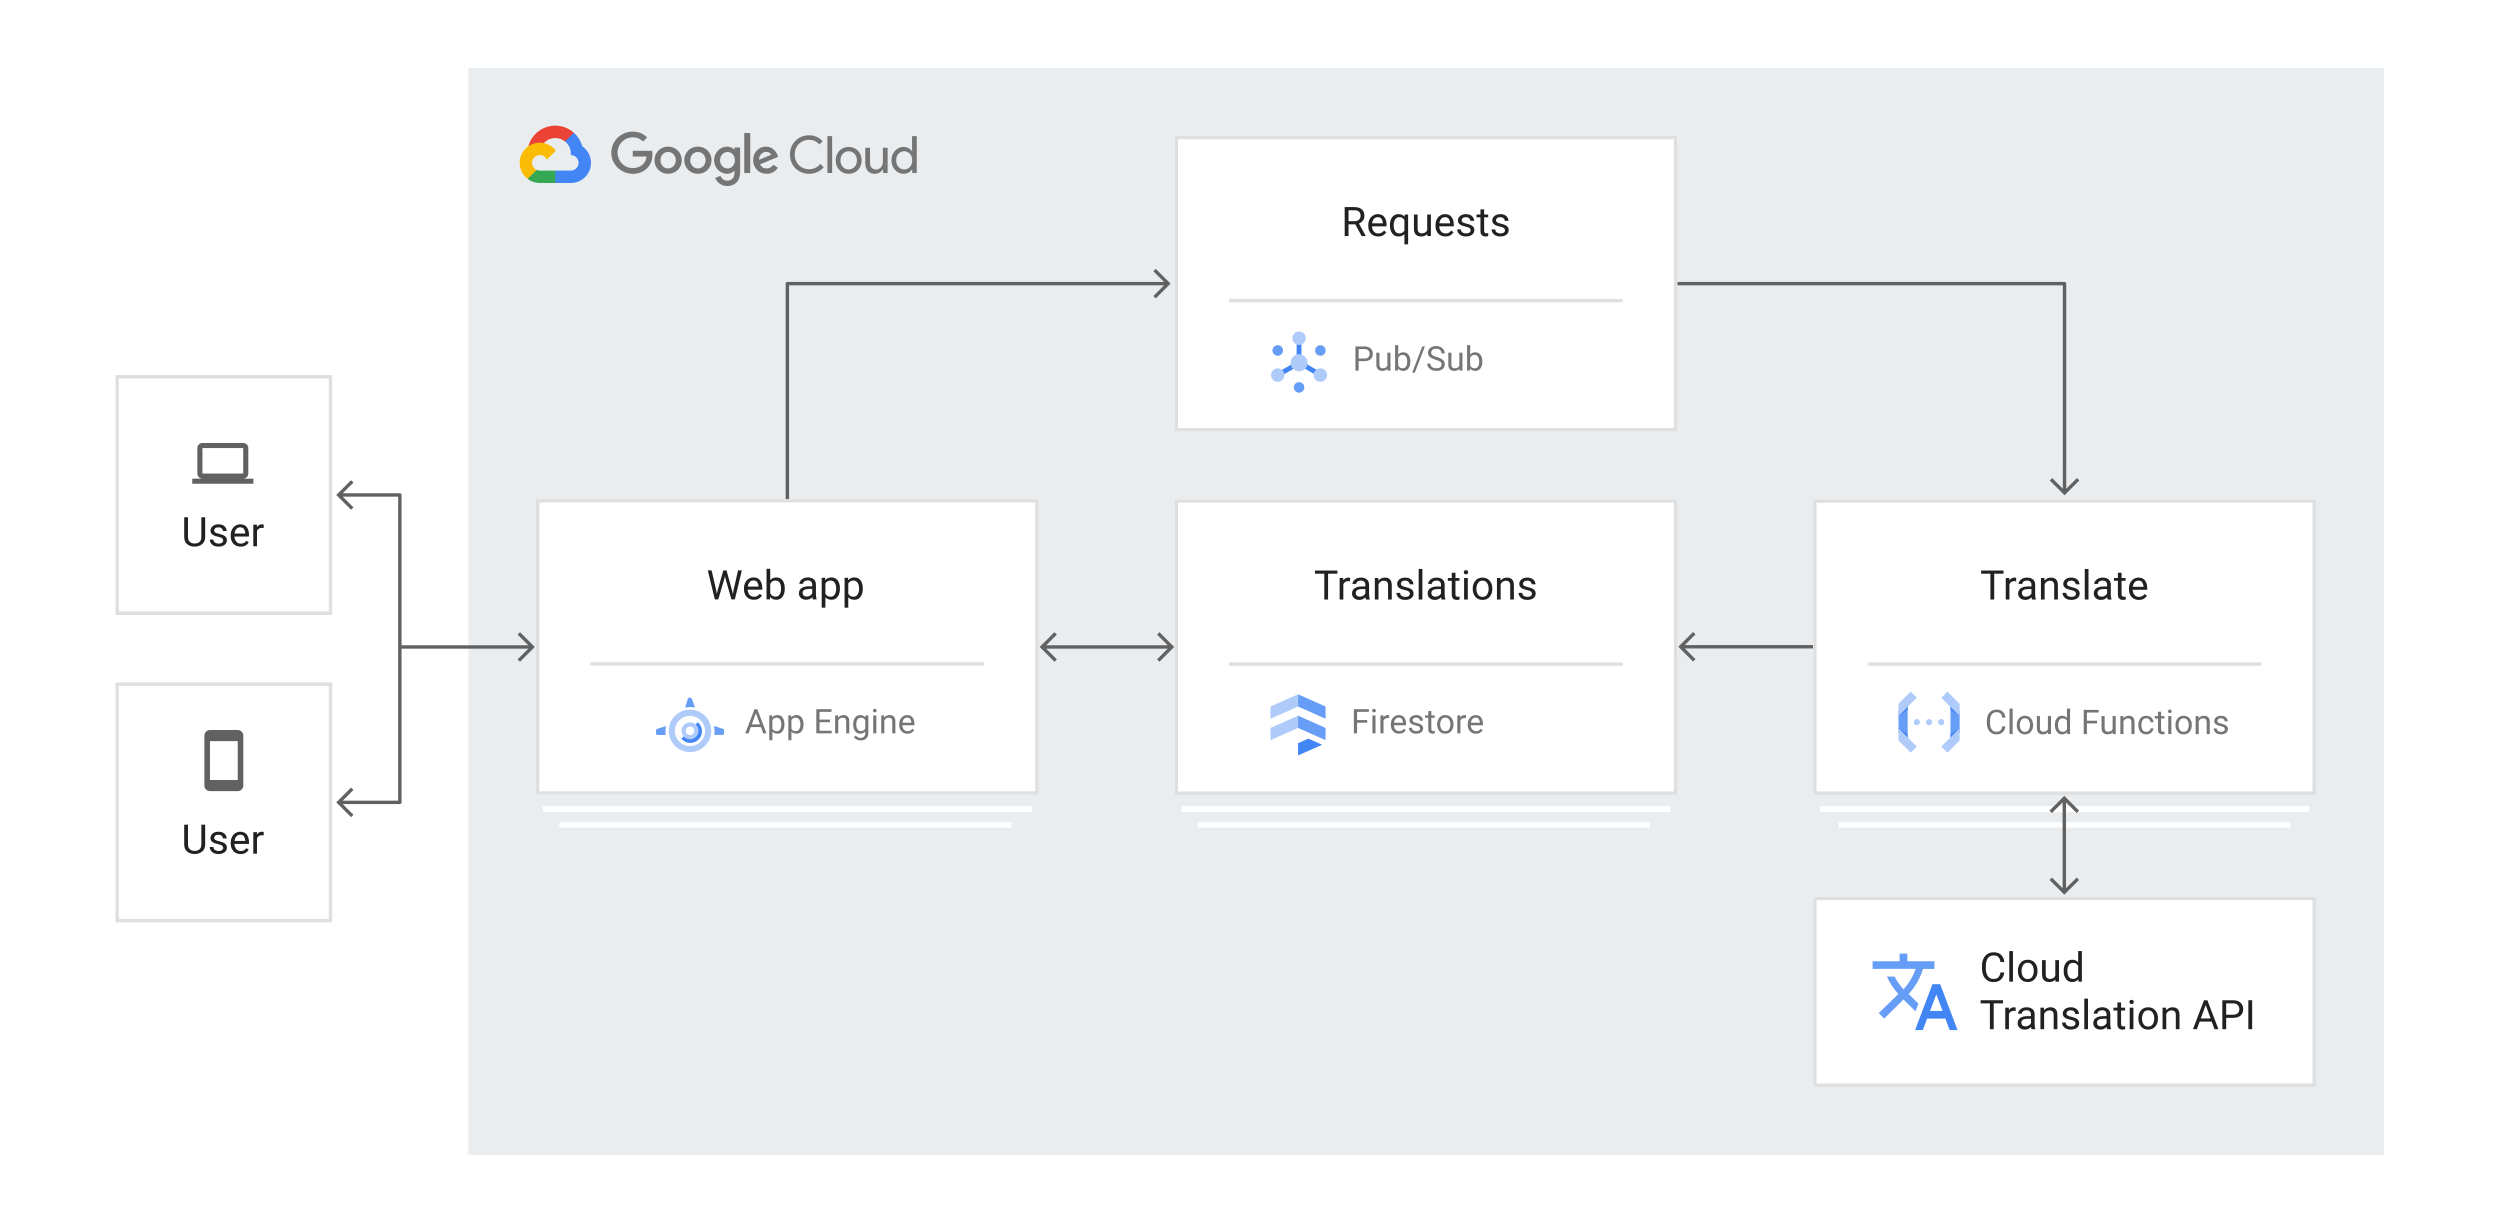 <?xml version="1.0" encoding="UTF-8" standalone="no"?>
<svg
   version="1.1"
   viewBox="0 0 736 360"
   width="736"
   height="360"
   id="svg1836708"
   xmlns="http://www.w3.org/2000/svg"
   xmlns:svg="http://www.w3.org/2000/svg"
   xmlns:dc="http://purl.org/dc/elements/1.1/">
  <defs
     id="defs1836300">
    <clipPath
       id="inner_stroke_clip_path">
      <path
         d="M 345.8 147 L 493.8 147 L 493.8 234 L 345.8 234 Z"
         id="path1836275" />
    </clipPath>
    <clipPath
       id="inner_stroke_clip_path_2">
      <path
         d="M 533.8 264 L 681.8 264 L 681.8 320 L 533.8 320 Z"
         id="path1836282" />
    </clipPath>
    <clipPath
       id="inner_stroke_clip_path_3">
      <path
         d="M 34 110.412 L 97.8 110.412 L 97.8 181.028 L 34 181.028 Z"
         id="path1836285" />
    </clipPath>
    <clipPath
       id="inner_stroke_clip_path_4">
      <path
         d="M 34 200.912 L 97.8 200.912 L 97.8 271.528 L 34 271.528 Z"
         id="path1836288" />
    </clipPath>
    <clipPath
       id="inner_stroke_clip_path_5">
      <path
         d="M 157.8 146.954 L 305.8 146.954 L 305.8 233.954 L 157.8 233.954 Z"
         id="path1836291" />
    </clipPath>
    <clipPath
       id="inner_stroke_clip_path_6">
      <path
         d="M 345.8 40 L 493.8 40 L 493.8 127 L 345.8 127 Z"
         id="path1836294" />
    </clipPath>
    <clipPath
       id="inner_stroke_clip_path_7">
      <path
         d="M 533.8 147 L 681.8 147 L 681.8 234 L 533.8 234 Z"
         id="path1836297" />
    </clipPath>
  </defs>
  <g
     id="Diagram_1"
     fill="none"
     fill-opacity="1"
     stroke="none"
     stroke-dasharray="none"
     stroke-opacity="1">
    <title
       id="title1836304">Diagram 1</title>
    <path
       id="rect1836306"
       style="fill:#ffffff"
       d="M 0,0 H 736 V 360 H 0 Z" />
    <g
       id="Diagram_1: Layer 1">
      <title
         id="title1836308">Layer 1</title>
      <g
         id="Group_333">
        <g
           id="Group_273">
          <g
             id="Graphic_291">
            <path
               id="rect1836310"
               style="fill:#eaedef"
               d="M 137.9,20 H 701.9 V 340 H 137.9 Z" />
          </g>
          <g
             id="Group_279">
            <title
               id="title1836313">GCP logo</title>
            <g
               id="Graphic_290">
              <title
                 id="title1836315">Fill-3</title>
              <path
                 d="m 232.549,45.499 c 0,-3.23 2.441,-5.672 5.641,-5.672 1.638,0 3.018,0.652 3.989,1.774 l -0.971,0.94 c -0.758,-0.94 -1.774,-1.38 -3.018,-1.38 -2.289,0 -4.215,1.668 -4.215,4.337 0,2.669 1.926,4.337 4.215,4.337 1.365,0 2.518,-0.637 3.337,-1.577 l 0.97,0.971 c -0.955,1.137 -2.487,1.941 -4.307,1.941 -3.2,0 -5.641,-2.442 -5.641,-5.672"
                 fill="#757575"
                 id="path1836317" />
            </g>
            <g
               id="Graphic_289">
              <title
                 id="title1836320">Fill-5</title>
              <path
                 id="rect1836322"
                 style="fill:#757575"
                 d="m 243.588,40.07 h 1.395 v 10.858 h -1.395 z" />
            </g>
            <g
               id="Graphic_288">
              <title
                 id="title1836325">Fill-7</title>
              <path
                 d="m 252.277,47.212 c 0,-1.698 -1.183,-2.684 -2.426,-2.684 -1.244,0 -2.426,0.985 -2.426,2.684 0,1.698 1.183,2.684 2.426,2.684 1.244,0 2.426,-0.985 2.426,-2.684 m 1.395,0 c 0,2.259 -1.592,3.958 -3.822,3.958 -2.229,0 -3.822,-1.698 -3.822,-3.958 0,-2.259 1.592,-3.958 3.822,-3.958 2.229,0 3.822,1.698 3.822,3.958"
                 fill="#757575"
                 id="path1836327" />
            </g>
            <g
               id="Graphic_287">
              <title
                 id="title1836330">Fill-8</title>
              <path
                 d="m 259.98,50.927 v -1.031 h -0.06 c -0.41,0.682 -1.335,1.274 -2.35,1.274 -1.911,0 -2.836,-1.289 -2.836,-3.124 v -4.549 h 1.395 v 4.322 c 0,1.547 0.773,2.077 1.835,2.077 1.213,0 1.957,-1.168 1.957,-2.305 v -4.095 h 1.395 v 7.431 z"
                 fill="#757575"
                 id="path1836332" />
            </g>
            <g
               id="Graphic_286">
              <title
                 id="title1836335">Fill-9</title>
              <path
                 d="m 268.562,47.212 c 0,-1.698 -1.122,-2.684 -2.366,-2.684 -1.243,0 -2.365,1.016 -2.365,2.684 0,1.668 1.122,2.684 2.365,2.684 1.244,0 2.366,-0.985 2.366,-2.684 m -6.126,0 c 0,-2.275 1.653,-3.958 3.533,-3.958 1.183,0 2.108,0.591 2.532,1.274 h 0.061 l -0.061,-1.031 v -3.427 h 1.395 V 50.927 H 268.562 V 49.896 h -0.061 c -0.424,0.682 -1.349,1.274 -2.532,1.274 -1.88,0 -3.533,-1.683 -3.533,-3.958"
                 fill="#757575"
                 id="path1836337" />
            </g>
            <g
               id="Graphic_285">
              <title
                 id="title1836340">Fill-18</title>
              <path
                 d="m 179.962,44.953 c 0,-3.427 2.881,-6.217 6.308,-6.217 1.896,0 3.245,0.743 4.261,1.713 l -1.197,1.198 c -0.728,-0.682 -1.714,-1.213 -3.064,-1.213 -2.502,0 -4.458,2.016 -4.458,4.519 0,2.502 1.956,4.519 4.458,4.519 1.623,0 2.548,-0.652 3.139,-1.244 0.486,-0.485 0.804,-1.183 0.926,-2.139 h -4.064 v -1.698 h 5.717 c 0.061,0.303 0.091,0.667 0.091,1.061 0,1.274 -0.349,2.851 -1.471,3.973 -1.091,1.137 -2.487,1.743 -4.337,1.743 -3.427,0 -6.308,-2.79 -6.308,-6.217"
                 fill="#757575"
                 id="path1836342" />
            </g>
            <g
               id="Graphic_284">
              <title
                 id="title1836345">Fill-19</title>
              <path
                 d="m 196.698,49.593 c -1.213,0 -2.259,-1.001 -2.259,-2.426 0,-1.441 1.046,-2.426 2.259,-2.426 1.213,0 2.259,0.985 2.259,2.426 0,1.425 -1.046,2.426 -2.259,2.426 m 0,-6.43 c -2.214,0 -4.019,1.683 -4.019,4.003 0,2.305 1.804,4.003 4.019,4.003 2.214,0 4.018,-1.698 4.018,-4.003 0,-2.32 -1.804,-4.003 -4.018,-4.003"
                 fill="#757575"
                 id="path1836347" />
            </g>
            <g
               id="Graphic_283">
              <title
                 id="title1836350">Fill-20</title>
              <path
                 d="m 205.464,49.593 c -1.213,0 -2.259,-1.001 -2.259,-2.426 0,-1.441 1.046,-2.426 2.259,-2.426 1.213,0 2.259,0.985 2.259,2.426 0,1.425 -1.046,2.426 -2.259,2.426 m 0,-6.43 c -2.214,0 -4.019,1.683 -4.019,4.003 0,2.305 1.804,4.003 4.019,4.003 2.214,0 4.019,-1.698 4.019,-4.003 0,-2.32 -1.805,-4.003 -4.019,-4.003"
                 fill="#757575"
                 id="path1836352" />
            </g>
            <g
               id="Graphic_282">
              <title
                 id="title1836355">Fill-21</title>
              <path
                 d="m 214.208,49.593 c -1.213,0 -2.229,-1.016 -2.229,-2.411 0,-1.411 1.016,-2.442 2.229,-2.442 1.198,0 2.138,1.031 2.138,2.442 0,1.395 -0.94,2.411 -2.138,2.411 z m 2.017,-6.187 v 0.652 h -0.061 c -0.394,-0.47 -1.152,-0.895 -2.108,-0.895 -2.002,0 -3.836,1.759 -3.836,4.019 0,2.244 1.835,3.988 3.836,3.988 0.955,0 1.713,-0.425 2.108,-0.91 h 0.061 v 0.576 c 0,1.531 -0.819,2.35 -2.139,2.35 -1.077,0 -1.744,-0.773 -2.016,-1.425 l -1.532,0.637 c 0.44,1.062 1.608,2.366 3.549,2.366 2.063,0 3.806,-1.213 3.806,-4.17 v -7.188 z"
                 fill="#757575"
                 id="path1836357" />
            </g>
            <g
               id="Graphic_281">
              <title
                 id="title1836360">Fill-22</title>
              <path
                 id="rect1836362"
                 style="fill:#757575"
                 d="m 219.106,39.16 h 1.759 v 11.767 h -1.759 z" />
            </g>
            <g
               id="Graphic_280">
              <title
                 id="title1836365">Fill-23</title>
              <path
                 d="m 225.551,44.71 c 0.698,0 1.289,0.349 1.486,0.849 l -3.578,1.486 c -0.046,-1.547 1.197,-2.335 2.092,-2.335 m 0.137,4.883 c -0.895,0 -1.532,-0.409 -1.941,-1.213 l 5.353,-2.214 -0.182,-0.455 c -0.334,-0.895 -1.35,-2.548 -3.427,-2.548 -2.063,0 -3.776,1.623 -3.776,4.003 0,2.245 1.698,4.003 3.973,4.003 1.835,0 2.896,-1.122 3.336,-1.774 l -1.365,-0.91 c -0.455,0.667 -1.077,1.107 -1.971,1.107"
                 fill="#757575"
                 id="path1836367" />
            </g>
          </g>
          <g
             id="Group_274">
            <g
               id="Graphic_278">
              <path
                 d="m 166.351,41.651 0.672,0.013 1.827,-1.827 0.089,-0.774 c -1.452,-1.292 -3.362,-2.078 -5.454,-2.078 -3.788,0 -6.982,2.576 -7.93,6.068 0.2,-0.138 0.625,-0.035 0.625,-0.035 l 3.652,-0.6 c 0,0 0.189,-0.31 0.282,-0.291 0.835,-0.914 2.037,-1.489 3.37,-1.489 1.084,0 2.082,0.381 2.866,1.015 z"
                 fill="#ea4335"
                 id="path1836371" />
            </g>
            <g
               id="Graphic_277">
              <path
                 d="m 171.417,43.057 c -0.423,-1.566 -1.3,-2.947 -2.479,-3.996 l -2.588,2.588 c 1.036,0.838 1.701,2.118 1.701,3.552 v 0.457 c 1.259,0 2.283,1.024 2.283,2.283 0,1.259 -1.024,2.283 -2.283,2.283 H 163.485 l -0.457,0.459 v 2.739 l 0.457,0.454 h 4.565 c 3.272,0 5.935,-2.663 5.935,-5.935 0,-2.024 -1.018,-3.812 -2.568,-4.884 z"
                 fill="#4285f4"
                 id="path1836374" />
            </g>
            <g
               id="Graphic_276">
              <path
                 d="m 158.92,53.876 h 4.562 v -3.652 h -4.562 c -0.336,0 -0.653,-0.074 -0.94,-0.205 l -0.657,0.202 -1.828,1.828 -0.16,0.617 c 0.996,0.758 2.239,1.21 3.586,1.21 z"
                 fill="#34a853"
                 id="path1836377" />
            </g>
            <g
               id="Graphic_275">
              <path
                 d="m 158.92,42.006 c -3.272,0 -5.935,2.663 -5.935,5.935 0,1.927 0.923,3.642 2.351,4.726 l 2.647,-2.647 c -0.792,-0.358 -1.346,-1.155 -1.346,-2.079 0,-1.259 1.024,-2.283 2.283,-2.283 0.924,0 1.721,0.554 2.079,1.346 l 2.647,-2.647 c -1.084,-1.428 -2.8,-2.351 -4.726,-2.351 z"
                 fill="#fbbc05"
                 id="path1836380" />
            </g>
          </g>
        </g>
        <g
           id="Graphic_257">
          <path
             id="rect1836385"
             style="fill:#ffffff"
             d="m 345.8,147 h 148 v 87 h -148 z" />
          <path
             id="rect1836387"
             clip-path="url(#inner_stroke_clip_path)"
             style="stroke:#dfdfdf;stroke-width:2;stroke-linecap:round;stroke-linejoin:round"
             d="m 345.8,147 h 148 v 87 h -148 z" />
        </g>
        <g
           id="Graphic_256">
          <path
             id="rect1836390"
             style="fill:#dfdfdf"
             d="m 361.8,195 h 115.946 v 1 h -115.946 z" />
        </g>
        <g
           id="Graphic_255">
          <g
             aria-label="Translations"
             transform="translate(386.844,165.5)"
             id="text1836395"
             style="fill:#212121">
            <path
               d="M 0.293,3.395 V 2.469 H 6.885 V 3.395 H 4.143 V 11 H 3.029 V 3.395 Z"
               style="font-size:12px;font-family:Roboto"
               id="path1836719" />
            <path
               d="M 10.078,5.586 Q 9.018,5.586 8.631,6.5 V 11 H 7.547 V 4.66 H 8.602 L 8.625,5.387 q 0.521,-0.844 1.506,-0.844 0.305,0 0.48,0.082 l -0.006,1.008 q -0.24,-0.047 -0.527,-0.047 z"
               style="font-size:12px;font-family:Roboto"
               id="path1836721" />
            <path
               d="m 15.293,11 q -0.105,-0.229 -0.152,-0.668 -0.305,0.322 -0.762,0.557 -0.457,0.229 -1.043,0.229 -0.973,0 -1.559,-0.545 -0.586,-0.545 -0.586,-1.336 0,-1.02 0.773,-1.547 Q 12.738,7.156 14.045,7.156 h 1.072 V 6.652 q 0,-0.562 -0.34,-0.896 -0.334,-0.34 -0.996,-0.34 -0.615,0 -0.996,0.305 -0.375,0.299 -0.375,0.697 h -1.084 q 0,-0.68 0.686,-1.277 0.686,-0.598 1.834,-0.598 1.031,0 1.693,0.527 0.662,0.527 0.662,1.594 v 2.848 q 0,0.879 0.223,1.395 V 11 Z m -1.799,-0.832 q 0.586,0 1.014,-0.293 0.434,-0.293 0.609,-0.65 V 7.918 h -1.008 q -1.828,0.035 -1.828,1.172 0,0.451 0.305,0.768 0.305,0.311 0.908,0.311 z"
               style="font-size:12px;font-family:Roboto"
               id="path1836723" />
            <path
               d="m 20.537,5.457 q -0.521,0 -0.92,0.281 -0.398,0.281 -0.627,0.732 V 11 H 17.906 V 4.66 h 1.025 l 0.035,0.791 q 0.721,-0.908 1.893,-0.908 0.932,0 1.477,0.521 0.551,0.521 0.557,1.752 V 11 H 21.803 V 6.834 q 0,-0.744 -0.328,-1.061 -0.322,-0.316 -0.938,-0.316 z"
               style="font-size:12px;font-family:Roboto"
               id="path1836725" />
            <path
               d="m 28.225,9.318 q 0,-0.346 -0.258,-0.621 -0.252,-0.281 -1.172,-0.469 -1.061,-0.217 -1.688,-0.627 -0.627,-0.416 -0.627,-1.207 0,-0.75 0.639,-1.301 0.645,-0.551 1.711,-0.551 1.137,0 1.775,0.58 0.639,0.58 0.639,1.4 h -1.084 q 0,-0.393 -0.346,-0.738 -0.346,-0.352 -0.984,-0.352 -0.674,0 -0.967,0.293 -0.293,0.293 -0.293,0.639 0,0.346 0.27,0.562 0.275,0.211 1.16,0.41 1.166,0.264 1.734,0.691 0.574,0.428 0.574,1.207 0,0.838 -0.674,1.359 -0.668,0.521 -1.775,0.521 -1.26,0 -1.928,-0.645 -0.668,-0.645 -0.668,-1.43 h 1.09 q 0.035,0.674 0.516,0.932 0.486,0.252 0.99,0.252 0.662,0 1.014,-0.258 0.352,-0.258 0.352,-0.65 z"
               style="font-size:12px;font-family:Roboto"
               id="path1836727" />
            <path
               d="m 31.904,2 v 9 H 30.814 V 2 Z"
               style="font-size:12px;font-family:Roboto"
               id="path1836729" />
            <path
               d="m 37.559,11 q -0.105,-0.229 -0.152,-0.668 -0.305,0.322 -0.762,0.557 -0.457,0.229 -1.043,0.229 -0.973,0 -1.559,-0.545 -0.586,-0.545 -0.586,-1.336 0,-1.02 0.773,-1.547 Q 35.004,7.156 36.311,7.156 h 1.072 V 6.652 q 0,-0.562 -0.34,-0.896 -0.334,-0.34 -0.996,-0.34 -0.615,0 -0.996,0.305 -0.375,0.299 -0.375,0.697 h -1.084 q 0,-0.68 0.686,-1.277 0.686,-0.598 1.834,-0.598 1.031,0 1.693,0.527 0.662,0.527 0.662,1.594 v 2.848 q 0,0.879 0.223,1.395 V 11 Z m -1.799,-0.832 q 0.586,0 1.014,-0.293 0.434,-0.293 0.609,-0.65 V 7.918 H 36.375 q -1.828,0.035 -1.828,1.172 0,0.451 0.305,0.768 0.305,0.311 0.908,0.311 z"
               style="font-size:12px;font-family:Roboto"
               id="path1836731" />
            <path
               d="m 42.855,11 q -0.369,0.117 -0.838,0.117 -0.604,0 -1.031,-0.369 -0.428,-0.369 -0.428,-1.324 V 5.492 H 39.398 V 4.66 h 1.16 V 3.119 h 1.084 v 1.541 h 1.184 v 0.832 h -1.184 v 3.938 q 0,0.486 0.211,0.621 0.211,0.135 0.486,0.135 0.205,0 0.51,-0.07 z"
               style="font-size:12px;font-family:Roboto"
               id="path1836733" />
            <path
               d="m 44.104,2.979 q 0,-0.264 0.158,-0.445 0.164,-0.182 0.48,-0.182 0.311,0 0.475,0.182 0.17,0.182 0.17,0.445 0,0.252 -0.17,0.434 -0.164,0.176 -0.475,0.176 -0.316,0 -0.48,-0.176 -0.158,-0.182 -0.158,-0.434 z m 1.172,1.682 V 11 H 44.186 V 4.66 Z"
               style="font-size:12px;font-family:Roboto"
               id="path1836735" />
            <path
               d="m 46.729,7.766 q 0,-1.377 0.773,-2.297 0.773,-0.926 2.104,-0.926 1.33,0 2.104,0.908 Q 52.482,6.354 52.5,7.707 v 0.193 q 0,1.377 -0.779,2.297 -0.773,0.92 -2.104,0.92 -1.336,0 -2.115,-0.92 Q 46.729,9.277 46.729,7.9 Z M 47.812,7.9 q 0,0.943 0.445,1.635 0.451,0.691 1.359,0.691 0.885,0 1.336,-0.68 0.451,-0.686 0.457,-1.629 V 7.766 q 0,-0.932 -0.451,-1.629 -0.451,-0.703 -1.354,-0.703 -0.896,0 -1.348,0.703 Q 47.812,6.834 47.812,7.766 Z"
               style="font-size:12px;font-family:Roboto"
               id="path1836737" />
            <path
               d="m 56.49,5.457 q -0.521,0 -0.92,0.281 -0.398,0.281 -0.627,0.732 V 11 H 53.859 V 4.66 h 1.025 l 0.035,0.791 q 0.721,-0.908 1.893,-0.908 0.932,0 1.477,0.521 0.551,0.521 0.557,1.752 V 11 H 57.756 V 6.834 q 0,-0.744 -0.328,-1.061 -0.322,-0.316 -0.938,-0.316 z"
               style="font-size:12px;font-family:Roboto"
               id="path1836739" />
            <path
               d="m 64.178,9.318 q 0,-0.346 -0.258,-0.621 -0.252,-0.281 -1.172,-0.469 -1.061,-0.217 -1.688,-0.627 -0.627,-0.416 -0.627,-1.207 0,-0.75 0.639,-1.301 0.645,-0.551 1.711,-0.551 1.137,0 1.775,0.58 0.639,0.58 0.639,1.4 h -1.084 q 0,-0.393 -0.346,-0.738 -0.346,-0.352 -0.984,-0.352 -0.674,0 -0.967,0.293 -0.293,0.293 -0.293,0.639 0,0.346 0.27,0.562 0.275,0.211 1.16,0.41 1.166,0.264 1.734,0.691 0.574,0.428 0.574,1.207 0,0.838 -0.674,1.359 -0.668,0.521 -1.775,0.521 -1.26,0 -1.928,-0.645 -0.668,-0.645 -0.668,-1.43 h 1.09 q 0.035,0.674 0.516,0.932 0.486,0.252 0.99,0.252 0.662,0 1.014,-0.258 0.352,-0.258 0.352,-0.65 z"
               style="font-size:12px;font-family:Roboto"
               id="path1836741" />
          </g>
        </g>
        <g
           id="Graphic_254">
          <title
             id="title1836398">Stroke-21</title>
          <path
             id="line1836400"
             style="stroke:#ffffff;stroke-width:1.732;stroke-linejoin:round"
             d="M 347.827,238.2 H 491.773" />
        </g>
        <g
           id="Graphic_253">
          <title
             id="title1836403">Stroke-22</title>
          <path
             id="line1836405"
             style="stroke:#ffffff;stroke-width:1.601;stroke-linejoin:round"
             d="m 352.665,242.867 h 133.054" />
        </g>
        <g
           id="Group_319">
          <g
             id="Graphic_252">
            <g
               aria-label="Firestore"
               transform="translate(397.754,206.9)"
               id="text1836410"
               style="fill:#757575">
              <path
                 d="M 0.825,9 V 1.891 H 5.229 V 2.662 H 1.768 V 5.089 H 4.746 V 5.86 H 1.768 V 9 Z"
                 style="font-size:10px;font-family:Roboto"
                 id="path1836746" />
              <path
                 d="m 6.221,2.315 q 0,-0.22 0.132,-0.371 0.137,-0.151 0.4,-0.151 0.259,0 0.396,0.151 0.142,0.151 0.142,0.371 0,0.21 -0.142,0.361 -0.137,0.146 -0.396,0.146 -0.264,0 -0.4,-0.146 Q 6.221,2.525 6.221,2.315 Z M 7.197,3.717 V 9 H 6.289 V 3.717 Z"
                 style="font-size:10px;font-family:Roboto"
                 id="path1836748" />
              <path
                 d="m 10.757,4.488 q -0.884,0 -1.206,0.762 V 9 H 8.647 V 3.717 h 0.879 l 0.02,0.605 q 0.435,-0.703 1.255,-0.703 0.254,0 0.4,0.068 l -0.005,0.84 q -0.2,-0.039 -0.439,-0.039 z"
                 style="font-size:10px;font-family:Roboto"
                 id="path1836750" />
              <path
                 d="m 16.123,8.077 q -0.259,0.391 -0.732,0.708 -0.474,0.312 -1.255,0.312 -1.104,0 -1.768,-0.718 -0.659,-0.718 -0.659,-1.836 V 6.339 q 0,-0.864 0.327,-1.47 0.332,-0.61 0.859,-0.928 0.527,-0.322 1.123,-0.322 1.133,0 1.65,0.742 0.522,0.737 0.522,1.846 v 0.405 h -3.574 q 0.02,0.728 0.43,1.24 0.415,0.508 1.138,0.508 0.479,0 0.811,-0.195 0.332,-0.195 0.581,-0.522 z M 14.019,4.361 q -0.537,0 -0.908,0.391 Q 12.739,5.143 12.646,5.875 h 2.642 V 5.807 Q 15.254,5.279 14.98,4.82 14.712,4.361 14.019,4.361 Z"
                 style="font-size:10px;font-family:Roboto"
                 id="path1836752" />
              <path
                 d="m 20.322,7.599 q 0,-0.288 -0.215,-0.518 -0.21,-0.234 -0.977,-0.391 -0.884,-0.181 -1.406,-0.522 -0.522,-0.347 -0.522,-1.006 0,-0.625 0.532,-1.084 0.537,-0.459 1.426,-0.459 0.947,0 1.479,0.483 0.532,0.483 0.532,1.167 h -0.903 q 0,-0.327 -0.288,-0.615 -0.288,-0.293 -0.82,-0.293 -0.562,0 -0.806,0.244 -0.244,0.244 -0.244,0.532 0,0.288 0.225,0.469 0.229,0.176 0.967,0.342 0.972,0.22 1.445,0.576 0.479,0.356 0.479,1.006 0,0.698 -0.562,1.133 -0.557,0.435 -1.479,0.435 -1.05,0 -1.606,-0.537 -0.557,-0.537 -0.557,-1.191 h 0.908 q 0.029,0.562 0.43,0.776 0.405,0.21 0.825,0.21 0.552,0 0.845,-0.215 0.293,-0.215 0.293,-0.542 z"
                 style="font-size:10px;font-family:Roboto"
                 id="path1836754" />
              <path
                 d="m 24.644,9 q -0.308,0.098 -0.698,0.098 -0.503,0 -0.859,-0.308 Q 22.729,8.482 22.729,7.687 V 4.41 H 21.763 V 3.717 h 0.967 V 2.433 h 0.903 v 1.284 h 0.986 v 0.693 h -0.986 v 3.281 q 0,0.405 0.176,0.518 0.176,0.112 0.405,0.112 0.171,0 0.425,-0.059 z"
                 style="font-size:10px;font-family:Roboto"
                 id="path1836756" />
              <path
                 d="m 25.342,6.305 q 0,-1.147 0.645,-1.914 0.645,-0.771 1.753,-0.771 1.108,0 1.753,0.757 0.645,0.752 0.659,1.88 v 0.161 q 0,1.147 -0.649,1.914 -0.645,0.767 -1.753,0.767 -1.113,0 -1.763,-0.767 -0.645,-0.767 -0.645,-1.914 z m 0.903,0.112 q 0,0.786 0.371,1.362 0.376,0.576 1.133,0.576 0.737,0 1.113,-0.566 0.376,-0.571 0.381,-1.357 V 6.305 q 0,-0.776 -0.376,-1.357 -0.376,-0.586 -1.128,-0.586 -0.747,0 -1.123,0.586 -0.371,0.581 -0.371,1.357 z"
                 style="font-size:10px;font-family:Roboto"
                 id="path1836758" />
              <path
                 d="m 33.394,4.488 q -0.884,0 -1.206,0.762 V 9 H 31.284 V 3.717 h 0.879 l 0.02,0.605 q 0.435,-0.703 1.255,-0.703 0.254,0 0.4,0.068 l -0.005,0.84 q -0.2,-0.039 -0.439,-0.039 z"
                 style="font-size:10px;font-family:Roboto"
                 id="path1836760" />
              <path
                 d="m 38.76,8.077 q -0.259,0.391 -0.732,0.708 -0.474,0.312 -1.255,0.312 -1.104,0 -1.768,-0.718 -0.659,-0.718 -0.659,-1.836 V 6.339 q 0,-0.864 0.327,-1.47 0.332,-0.61 0.859,-0.928 0.527,-0.322 1.123,-0.322 1.133,0 1.65,0.742 0.522,0.737 0.522,1.846 v 0.405 h -3.574 q 0.02,0.728 0.43,1.24 0.415,0.508 1.138,0.508 0.479,0 0.811,-0.195 0.332,-0.195 0.581,-0.522 z M 36.655,4.361 q -0.537,0 -0.908,0.391 Q 35.376,5.143 35.283,5.875 h 2.642 V 5.807 Q 37.891,5.279 37.617,4.82 37.349,4.361 36.655,4.361 Z"
                 style="font-size:10px;font-family:Roboto"
                 id="path1836762" />
            </g>
          </g>
          <g
             id="Group_246">
            <title
               id="title1836413">colored-32_firestore</title>
            <g
               id="Group_247">
              <title
                 id="title1836415">Group</title>
              <g
                 id="Graphic_251">
                <title
                   id="title1836417">Combined-Shape</title>
                <path
                   d="m 390.246,214.3 -8.1,-3.6 v 3.6 l 8.1,3.6 z m 0,-6.3 -8.1,-3.6 v 3.6 l 8.1,3.6 z"
                   fill="#669df6"
                   id="path1836419" />
              </g>
              <g
                 id="Graphic_250">
                <title
                   id="title1836422">Rectangle-7</title>
                <path
                   d="m 374.046,208 8.1,-3.6 v 3.6 l -8.1,3.6 z"
                   fill="#aecbfa"
                   id="path1836424" />
              </g>
              <g
                 id="Graphic_249">
                <title
                   id="title1836427">Rectangle-7-2</title>
                <path
                   d="m 374.046,214.3 8.1,-3.6 v 3.6 l -8.1,3.6 z"
                   fill="#aecbfa"
                   id="path1836429" />
              </g>
              <g
                 id="Graphic_248">
                <title
                   id="title1836432">Rectangle-7-3</title>
                <path
                   d="m 382.146,218.8 3.033,-1.35 4.059,1.8 -7.092,3.15 z"
                   fill="#4285f4"
                   id="path1836434" />
              </g>
            </g>
          </g>
        </g>
        <g
           id="Group_239">
          <g
             id="Graphic_243">
            <path
               id="rect1836440"
               style="fill:#ffffff"
               d="m 533.8,264 h 148 v 56 h -148 z" />
            <path
               id="rect1836442"
               clip-path="url(#inner_stroke_clip_path_2)"
               style="stroke:#dfdfdf;stroke-width:2;stroke-linecap:round;stroke-linejoin:round"
               d="m 533.8,264 h 148 v 56 h -148 z" />
            <g
               aria-label="CloudTranslation API"
               transform="translate(582.8,278)"
               id="text1836448"
               style="fill:#212121">
              <path
                 d="m 6.141,8.287 h 1.125 Q 7.137,9.5 6.352,10.309 5.566,11.117 4.031,11.117 q -1.488,0 -2.402,-1.061 Q 0.721,8.99 0.703,7.227 V 6.312 q 0,-1.793 0.92,-2.877 0.926,-1.084 2.508,-1.084 1.447,0 2.227,0.797 0.779,0.797 0.908,2.057 h -1.125 Q 6.012,4.314 5.566,3.799 5.121,3.277 4.131,3.277 3,3.277 2.414,4.109 1.828,4.941 1.828,6.301 v 0.861 q 0,1.26 0.533,2.15 0.533,0.885 1.67,0.885 1.078,0 1.518,-0.504 0.445,-0.504 0.592,-1.406 z"
                 style="font-size:12px;font-family:Roboto"
                 id="path1836767" />
              <path
                 d="m 9.814,2 v 9 H 8.725 V 2 Z"
                 style="font-size:12px;font-family:Roboto"
                 id="path1836769" />
              <path
                 d="m 11.268,7.766 q 0,-1.377 0.773,-2.297 0.773,-0.926 2.104,-0.926 1.33,0 2.104,0.908 0.773,0.902 0.791,2.256 v 0.193 q 0,1.377 -0.779,2.297 -0.773,0.92 -2.104,0.92 -1.336,0 -2.115,-0.92 -0.773,-0.92 -0.773,-2.297 z m 1.084,0.135 q 0,0.943 0.445,1.635 0.451,0.691 1.359,0.691 0.885,0 1.336,-0.68 0.451,-0.686 0.457,-1.629 V 7.766 q 0,-0.932 -0.451,-1.629 -0.451,-0.703 -1.354,-0.703 -0.896,0 -1.348,0.703 -0.445,0.697 -0.445,1.629 z"
                 style="font-size:12px;font-family:Roboto"
                 id="path1836771" />
              <path
                 d="m 22.33,11 -0.023,-0.627 q -0.621,0.744 -1.852,0.744 -0.932,0 -1.506,-0.551 Q 18.375,10.016 18.375,8.75 V 4.66 h 1.084 v 4.102 q 0,0.855 0.357,1.148 0.363,0.287 0.809,0.287 1.225,0 1.652,-0.92 V 4.66 h 1.09 V 11 Z"
                 style="font-size:12px;font-family:Roboto"
                 id="path1836773" />
              <path
                 d="m 29.104,11 -0.053,-0.68 q -0.65,0.797 -1.811,0.797 -1.113,0 -1.799,-0.902 Q 24.756,9.312 24.744,7.947 V 7.777 q 0,-1.453 0.686,-2.344 0.691,-0.891 1.822,-0.891 1.119,0 1.758,0.75 V 2 h 1.09 v 9 z M 25.834,7.9 q 0,0.943 0.398,1.623 0.398,0.674 1.277,0.674 1.008,0 1.5,-0.92 V 6.359 q -0.486,-0.902 -1.488,-0.902 -0.885,0 -1.289,0.691 -0.398,0.686 -0.398,1.629 z"
                 style="font-size:12px;font-family:Roboto"
                 id="path1836775" />
              <path
                 d="M 0.293,17.395 V 16.469 H 6.885 v 0.926 H 4.143 V 25 H 3.029 v -7.605 z"
                 style="font-size:12px;font-family:Roboto"
                 id="path1836777" />
              <path
                 d="m 10.078,19.586 q -1.061,0 -1.447,0.914 V 25 H 7.547 V 18.66 H 8.602 L 8.625,19.387 q 0.521,-0.844 1.506,-0.844 0.305,0 0.48,0.082 l -0.006,1.008 q -0.24,-0.047 -0.527,-0.047 z"
                 style="font-size:12px;font-family:Roboto"
                 id="path1836779" />
              <path
                 d="m 15.293,25 q -0.105,-0.229 -0.152,-0.668 -0.305,0.322 -0.762,0.557 -0.457,0.229 -1.043,0.229 -0.973,0 -1.559,-0.545 -0.586,-0.545 -0.586,-1.336 0,-1.02 0.773,-1.547 0.773,-0.533 2.08,-0.533 h 1.072 v -0.504 q 0,-0.562 -0.34,-0.896 -0.334,-0.34 -0.996,-0.34 -0.615,0 -0.996,0.305 -0.375,0.299 -0.375,0.697 h -1.084 q 0,-0.68 0.686,-1.277 0.686,-0.598 1.834,-0.598 1.031,0 1.693,0.527 0.662,0.527 0.662,1.594 v 2.848 q 0,0.879 0.223,1.395 V 25 Z m -1.799,-0.832 q 0.586,0 1.014,-0.293 0.434,-0.293 0.609,-0.65 v -1.307 h -1.008 q -1.828,0.035 -1.828,1.172 0,0.451 0.305,0.768 0.305,0.311 0.908,0.311 z"
                 style="font-size:12px;font-family:Roboto"
                 id="path1836781" />
              <path
                 d="m 20.537,19.457 q -0.521,0 -0.92,0.281 -0.398,0.281 -0.627,0.732 V 25 H 17.906 v -6.34 h 1.025 l 0.035,0.791 q 0.721,-0.908 1.893,-0.908 0.932,0 1.477,0.521 0.551,0.521 0.557,1.752 V 25 h -1.09 v -4.166 q 0,-0.744 -0.328,-1.061 -0.322,-0.316 -0.938,-0.316 z"
                 style="font-size:12px;font-family:Roboto"
                 id="path1836783" />
              <path
                 d="m 28.225,23.318 q 0,-0.346 -0.258,-0.621 -0.252,-0.281 -1.172,-0.469 -1.061,-0.217 -1.688,-0.627 -0.627,-0.416 -0.627,-1.207 0,-0.75 0.639,-1.301 0.645,-0.551 1.711,-0.551 1.137,0 1.775,0.58 0.639,0.58 0.639,1.4 h -1.084 q 0,-0.393 -0.346,-0.738 -0.346,-0.352 -0.984,-0.352 -0.674,0 -0.967,0.293 -0.293,0.293 -0.293,0.639 0,0.346 0.27,0.562 0.275,0.211 1.16,0.41 1.166,0.264 1.734,0.691 0.574,0.428 0.574,1.207 0,0.838 -0.674,1.359 -0.668,0.521 -1.775,0.521 -1.26,0 -1.928,-0.645 -0.668,-0.645 -0.668,-1.43 h 1.09 q 0.035,0.674 0.516,0.932 0.486,0.252 0.99,0.252 0.662,0 1.014,-0.258 0.352,-0.258 0.352,-0.65 z"
                 style="font-size:12px;font-family:Roboto"
                 id="path1836785" />
              <path
                 d="m 31.904,16 v 9 h -1.09 v -9 z"
                 style="font-size:12px;font-family:Roboto"
                 id="path1836787" />
              <path
                 d="m 37.559,25 q -0.105,-0.229 -0.152,-0.668 -0.305,0.322 -0.762,0.557 -0.457,0.229 -1.043,0.229 -0.973,0 -1.559,-0.545 -0.586,-0.545 -0.586,-1.336 0,-1.02 0.773,-1.547 0.773,-0.533 2.08,-0.533 h 1.072 v -0.504 q 0,-0.562 -0.34,-0.896 -0.334,-0.34 -0.996,-0.34 -0.615,0 -0.996,0.305 -0.375,0.299 -0.375,0.697 h -1.084 q 0,-0.68 0.686,-1.277 0.686,-0.598 1.834,-0.598 1.031,0 1.693,0.527 0.662,0.527 0.662,1.594 v 2.848 q 0,0.879 0.223,1.395 V 25 Z m -1.799,-0.832 q 0.586,0 1.014,-0.293 0.434,-0.293 0.609,-0.65 v -1.307 H 36.375 q -1.828,0.035 -1.828,1.172 0,0.451 0.305,0.768 0.305,0.311 0.908,0.311 z"
                 style="font-size:12px;font-family:Roboto"
                 id="path1836789" />
              <path
                 d="m 42.855,25 q -0.369,0.117 -0.838,0.117 -0.604,0 -1.031,-0.369 -0.428,-0.369 -0.428,-1.324 v -3.932 h -1.16 v -0.832 h 1.16 v -1.541 h 1.084 v 1.541 h 1.184 v 0.832 h -1.184 v 3.938 q 0,0.486 0.211,0.621 0.211,0.135 0.486,0.135 0.205,0 0.51,-0.07 z"
                 style="font-size:12px;font-family:Roboto"
                 id="path1836791" />
              <path
                 d="m 44.104,16.979 q 0,-0.264 0.158,-0.445 0.164,-0.182 0.48,-0.182 0.311,0 0.475,0.182 0.17,0.182 0.17,0.445 0,0.252 -0.17,0.434 -0.164,0.176 -0.475,0.176 -0.316,0 -0.48,-0.176 -0.158,-0.182 -0.158,-0.434 z m 1.172,1.682 V 25 h -1.09 v -6.34 z"
                 style="font-size:12px;font-family:Roboto"
                 id="path1836793" />
              <path
                 d="m 46.729,21.766 q 0,-1.377 0.773,-2.297 0.773,-0.926 2.104,-0.926 1.33,0 2.104,0.908 0.773,0.902 0.791,2.256 v 0.193 q 0,1.377 -0.779,2.297 -0.773,0.92 -2.104,0.92 -1.336,0 -2.115,-0.92 -0.773,-0.92 -0.773,-2.297 z m 1.084,0.135 q 0,0.943 0.445,1.635 0.451,0.691 1.359,0.691 0.885,0 1.336,-0.68 0.451,-0.686 0.457,-1.629 v -0.152 q 0,-0.932 -0.451,-1.629 -0.451,-0.703 -1.354,-0.703 -0.896,0 -1.348,0.703 -0.445,0.697 -0.445,1.629 z"
                 style="font-size:12px;font-family:Roboto"
                 id="path1836795" />
              <path
                 d="m 56.49,19.457 q -0.521,0 -0.92,0.281 -0.398,0.281 -0.627,0.732 V 25 h -1.084 v -6.34 h 1.025 l 0.035,0.791 q 0.721,-0.908 1.893,-0.908 0.932,0 1.477,0.521 0.551,0.521 0.557,1.752 V 25 h -1.09 v -4.166 q 0,-0.744 -0.328,-1.061 -0.322,-0.316 -0.938,-0.316 z"
                 style="font-size:12px;font-family:Roboto"
                 id="path1836797" />
              <path
                 d="m 62.807,25 3.252,-8.531 h 0.99 L 70.312,25 h -1.16 l -0.814,-2.232 h -3.568 L 63.961,25 Z m 2.303,-3.158 h 2.895 l -1.447,-3.979 z"
                 style="font-size:12px;font-family:Roboto"
                 id="path1836799" />
              <path
                 d="M 72.586,21.654 V 25 h -1.131 v -8.531 h 3.146 q 1.453,0 2.221,0.732 0.773,0.732 0.773,1.869 0,1.236 -0.773,1.91 -0.768,0.674 -2.221,0.674 z m 0,-4.26 v 3.34 h 2.016 q 0.996,0 1.43,-0.463 0.434,-0.463 0.434,-1.189 0,-0.656 -0.434,-1.172 -0.434,-0.516 -1.43,-0.516 z"
                 style="font-size:12px;font-family:Roboto"
                 id="path1836801" />
              <path
                 d="M 80.238,16.469 V 25 h -1.131 v -8.531 z"
                 style="font-size:12px;font-family:Roboto"
                 id="path1836803" />
            </g>
          </g>
          <g
             id="Group_240">
            <title
               id="title1836451">Group</title>
            <g
               id="Graphic_242">
              <title
                 id="title1836453">Shape</title>
              <path
                 d="m 571.188,289.75 h -2.275 l -5.112,13.5 h 2.275 l 1.25,-3.375 h 5.4 l 1.25,3.375 h 2.325 z m -2.987,7.875 1.85,-4.875 1.85,4.875 z"
                 fill="#4285f4"
                 id="path1836455" />
            </g>
            <g
               id="Graphic_241">
              <title
                 id="title1836458">Path</title>
              <path
                 d="m 564.788,295.462 -2.888,-2.825 c 1.943,-2.119 3.395,-4.642 4.25,-7.388 h 3.337 V 283 h -7.963 v -2.25 h -2.275 V 283 h -7.95 v 2.237 h 12.688 c -0.783,2.23 -2.007,4.279 -3.6,6.025 -1.029,-1.134 -1.911,-2.394 -2.625,-3.75 h -2.275 c 0.859,1.873 2.001,3.601 3.388,5.125 l -5.775,5.612 1.613,1.625 5.675,-5.625 3.538,3.5 z"
                 fill="#669df6"
                 id="path1836460" />
            </g>
          </g>
        </g>
        <g
           id="Group_198">
          <g
             id="Graphic_201">
            <path
               id="rect1836465"
               style="fill:#ffffff"
               d="m 34,110.412 h 63.8 v 70.616 H 34 Z" />
            <path
               id="rect1836467"
               clip-path="url(#inner_stroke_clip_path_3)"
               style="stroke:#dfdfdf;stroke-width:2;stroke-linecap:round;stroke-linejoin:round"
               d="m 34,110.412 h 63.8 v 70.616 H 34 Z" />
          </g>
          <g
             id="Graphic_200">
            <path
               d="m 71.6,140.912 c 0.825,0 1.5,-0.675 1.5,-1.5 v -7.5 c 0,-0.825 -0.675,-1.5 -1.5,-1.5 h -12 c -0.825,0 -1.5,0.675 -1.5,1.5 v 7.5 c 0,0.825 0.675,1.5 1.5,1.5 h -3 v 1.5 h 18 v -1.5 z m -12,-9 h 12 v 7.5 h -12 z"
               fill="#616161"
               id="path1836470" />
          </g>
          <g
             id="Graphic_199">
            <g
               aria-label="User"
               transform="translate(53.407,149.812)"
               id="text1836475"
               style="fill:#212121">
              <path
                 d="m 5.871,2.469 h 1.125 v 5.771 q 0,1.441 -0.926,2.162 -0.926,0.715 -2.168,0.715 -1.307,0 -2.197,-0.715 Q 0.82,9.682 0.82,8.24 V 2.469 h 1.119 v 5.771 q 0,1.002 0.539,1.482 0.545,0.475 1.424,0.475 0.891,0 1.43,-0.475 0.539,-0.48 0.539,-1.482 z"
                 style="font-size:12px;font-family:Roboto"
                 id="path1836808" />
              <path
                 d="m 12.299,9.318 q 0,-0.346 -0.258,-0.621 -0.252,-0.281 -1.172,-0.469 Q 9.809,8.012 9.182,7.602 8.555,7.186 8.555,6.395 q 0,-0.75 0.639,-1.301 0.645,-0.551 1.711,-0.551 1.137,0 1.775,0.58 0.639,0.58 0.639,1.4 h -1.084 q 0,-0.393 -0.346,-0.738 -0.346,-0.352 -0.984,-0.352 -0.674,0 -0.967,0.293 -0.293,0.293 -0.293,0.639 0,0.346 0.27,0.562 0.275,0.211 1.16,0.41 1.166,0.264 1.734,0.691 0.574,0.428 0.574,1.207 0,0.838 -0.674,1.359 -0.668,0.521 -1.775,0.521 -1.26,0 -1.928,-0.645 Q 8.338,9.828 8.338,9.043 h 1.09 q 0.035,0.674 0.516,0.932 0.486,0.252 0.99,0.252 0.662,0 1.014,-0.258 0.352,-0.258 0.352,-0.65 z"
                 style="font-size:12px;font-family:Roboto"
                 id="path1836810" />
              <path
                 d="m 19.816,9.893 q -0.311,0.469 -0.879,0.85 -0.568,0.375 -1.506,0.375 -1.324,0 -2.121,-0.861 Q 14.52,9.395 14.52,8.053 V 7.807 q 0,-1.037 0.393,-1.764 0.398,-0.732 1.031,-1.113 0.633,-0.387 1.348,-0.387 1.359,0 1.98,0.891 0.627,0.885 0.627,2.215 v 0.486 h -4.289 q 0.023,0.873 0.516,1.488 0.498,0.609 1.365,0.609 0.574,0 0.973,-0.234 0.398,-0.234 0.697,-0.627 z m -2.525,-4.459 q -0.645,0 -1.09,0.469 Q 15.756,6.371 15.645,7.25 h 3.17 V 7.168 Q 18.773,6.535 18.445,5.984 18.123,5.434 17.291,5.434 Z"
                 style="font-size:12px;font-family:Roboto"
                 id="path1836812" />
              <path
                 d="m 23.695,5.586 q -1.061,0 -1.447,0.914 V 11 H 21.164 V 4.66 h 1.055 l 0.023,0.727 q 0.521,-0.844 1.506,-0.844 0.305,0 0.48,0.082 l -0.006,1.008 q -0.24,-0.047 -0.527,-0.047 z"
                 style="font-size:12px;font-family:Roboto"
                 id="path1836814" />
            </g>
          </g>
        </g>
        <g
           id="Group_194">
          <g
             id="Graphic_197">
            <path
               id="rect1836479"
               style="fill:#ffffff"
               d="m 34,200.912 h 63.8 v 70.616 H 34 Z" />
            <path
               id="rect1836481"
               clip-path="url(#inner_stroke_clip_path_4)"
               style="stroke:#dfdfdf;stroke-width:2;stroke-linecap:round;stroke-linejoin:round"
               d="m 34,200.912 h 63.8 v 70.616 H 34 Z" />
          </g>
          <g
             id="Graphic_196">
            <g
               aria-label="User"
               transform="translate(53.407,240.312)"
               id="text1836486"
               style="fill:#212121">
              <path
                 d="m 5.871,2.469 h 1.125 v 5.771 q 0,1.441 -0.926,2.162 -0.926,0.715 -2.168,0.715 -1.307,0 -2.197,-0.715 Q 0.82,9.682 0.82,8.24 V 2.469 h 1.119 v 5.771 q 0,1.002 0.539,1.482 0.545,0.475 1.424,0.475 0.891,0 1.43,-0.475 0.539,-0.48 0.539,-1.482 z"
                 style="font-size:12px;font-family:Roboto"
                 id="path1836819" />
              <path
                 d="m 12.299,9.318 q 0,-0.346 -0.258,-0.621 -0.252,-0.281 -1.172,-0.469 Q 9.809,8.012 9.182,7.602 8.555,7.186 8.555,6.395 q 0,-0.75 0.639,-1.301 0.645,-0.551 1.711,-0.551 1.137,0 1.775,0.58 0.639,0.58 0.639,1.4 h -1.084 q 0,-0.393 -0.346,-0.738 -0.346,-0.352 -0.984,-0.352 -0.674,0 -0.967,0.293 -0.293,0.293 -0.293,0.639 0,0.346 0.27,0.562 0.275,0.211 1.16,0.41 1.166,0.264 1.734,0.691 0.574,0.428 0.574,1.207 0,0.838 -0.674,1.359 -0.668,0.521 -1.775,0.521 -1.26,0 -1.928,-0.645 Q 8.338,9.828 8.338,9.043 h 1.09 q 0.035,0.674 0.516,0.932 0.486,0.252 0.99,0.252 0.662,0 1.014,-0.258 0.352,-0.258 0.352,-0.65 z"
                 style="font-size:12px;font-family:Roboto"
                 id="path1836821" />
              <path
                 d="m 19.816,9.893 q -0.311,0.469 -0.879,0.85 -0.568,0.375 -1.506,0.375 -1.324,0 -2.121,-0.861 Q 14.52,9.395 14.52,8.053 V 7.807 q 0,-1.037 0.393,-1.764 0.398,-0.732 1.031,-1.113 0.633,-0.387 1.348,-0.387 1.359,0 1.98,0.891 0.627,0.885 0.627,2.215 v 0.486 h -4.289 q 0.023,0.873 0.516,1.488 0.498,0.609 1.365,0.609 0.574,0 0.973,-0.234 0.398,-0.234 0.697,-0.627 z m -2.525,-4.459 q -0.645,0 -1.09,0.469 Q 15.756,6.371 15.645,7.25 h 3.17 V 7.168 Q 18.773,6.535 18.445,5.984 18.123,5.434 17.291,5.434 Z"
                 style="font-size:12px;font-family:Roboto"
                 id="path1836823" />
              <path
                 d="m 23.695,5.586 q -1.061,0 -1.447,0.914 V 11 H 21.164 V 4.66 h 1.055 l 0.023,0.727 q 0.521,-0.844 1.506,-0.844 0.305,0 0.48,0.082 l -0.006,1.008 q -0.24,-0.047 -0.527,-0.047 z"
                 style="font-size:12px;font-family:Roboto"
                 id="path1836825" />
            </g>
          </g>
          <g
             id="Graphic_195">
            <path
               d="m 69.991,214.912 h -8.182 c -0.9,0 -1.636,0.736 -1.636,1.636 v 14.727 c 0,0.9 0.736,1.636 1.636,1.636 h 8.182 c 0.9,0 1.636,-0.736 1.636,-1.636 v -14.727 c 0,-0.9 -0.736,-1.636 -1.636,-1.636 z m 0,14.727 H 61.809 V 218.184 h 8.182 z"
               fill="#616161"
               id="path1836489" />
          </g>
        </g>
        <g
           id="Graphic_324">
          <path
             d="m 107.7,146.22 h 10.018 l -0.5,-0.5 v 90.5 l 0.5,-0.5 H 107.7 c -0.276,0 -0.5,0.224 -0.5,0.5 0,0.276 0.224,0.5 0.5,0.5 h 10.018 c 0.276,0 0.5,-0.224 0.5,-0.5 v -90.5 c 0,-0.276 -0.224,-0.5 -0.5,-0.5 H 107.7 c -0.276,0 -0.5,0.224 -0.5,0.5 0,0.276 0.224,0.5 0.5,0.5 z m -8,90.5 h 8 v -1 h -8 z m 4.354,3.146 -4,-4 v 0.707 l 4,-4 -0.707,-0.707 -4,4 -0.354,0.354 0.354,0.354 4,4 z M 99.7,146.22 h 8 v -1 h -8 z m 4.354,3.146 -4,-4 v 0.707 l 4,-4 -0.707,-0.707 -4,4 -0.354,0.354 0.354,0.354 4,4 z"
             fill="#616161"
             id="path1836493" />
        </g>
        <g
           id="Graphic_325">
          <path
             d="m 118.261,190.97 h 25.419 5.062 c 0.276,0 0.5,-0.224 0.5,-0.5 0,-0.276 -0.224,-0.5 -0.5,-0.5 h -5.062 -25.419 c -0.276,0 -0.5,0.224 -0.5,0.5 0,0.276 0.224,0.5 0.5,0.5 z m 38.481,-1 h -8 v 1 h 8 z m -4.354,-3.146 4,4 v -0.707 l -4,4 0.707,0.707 4,-4 0.354,-0.354 -0.354,-0.354 -4,-4 z"
             fill="#616161"
             id="path1836496" />
        </g>
        <g
           id="Graphic_326">
          <path
             d="M 232.3,146.954 232.3,83.5 231.8,84 h 104.1 c 0.276,0 0.5,-0.224 0.5,-0.5 0,-0.276 -0.224,-0.5 -0.5,-0.5 H 231.8 c -0.276,0 -0.5,0.224 -0.5,0.5 l 10e-6,63.454 c 0,0.276 0.224,0.5 0.5,0.5 0.276,0 0.5,-0.224 0.5,-0.5 z M 343.9,83 h -8 v 1 h 8 z m -4.354,-3.146 4,4 v -0.707 l -4,4 0.707,0.707 4,-4 0.354,-0.354 -0.354,-0.354 -4,-4 z"
             fill="#616161"
             id="path1836499" />
        </g>
        <g
           id="Graphic_327">
          <path
             d="m 314.781,190.97 h 22.2 c 0.276,0 0.5,-0.224 0.5,-0.5 0,-0.276 -0.224,-0.5 -0.5,-0.5 h -22.2 c -0.276,0 -0.5,0.224 -0.5,0.5 0,0.276 0.224,0.5 0.5,0.5 z m 30.2,-1 h -8 v 1 h 8 z m -4.354,-3.146 4,4 v -0.707 l -4,4 0.707,0.707 4,-4 0.354,-0.354 -0.354,-0.354 -4,-4 z m -33.846,4.146 h 8 v -1 h -8 z m 4.354,3.146 -4,-4 v 0.707 l 4,-4 -0.707,-0.707 -4,4 -0.354,0.354 0.354,0.354 4,4 z"
             fill="#616161"
             id="path1836502" />
        </g>
        <g
           id="Graphic_328">
          <path
             d="m 502.793,190.9 h 31.342 c 0.276,0 0.5,-0.224 0.5,-0.5 0,-0.276 -0.224,-0.5 -0.5,-0.5 h -31.342 c -0.276,0 -0.5,0.224 -0.5,0.5 0,0.276 0.224,0.5 0.5,0.5 z m -8,0 h 8 v -1 h -8 z m 4.354,3.146 -4,-4 v 0.707 l 4,-4 -0.707,-0.707 -4,4 -0.354,0.354 0.354,0.354 4,4 z"
             fill="#616161"
             id="path1836505" />
        </g>
        <g
           id="Graphic_329">
          <path
             d="M 493.8,84 H 607.8 l -0.5,-0.5 v 53.6 c 0,0.276 0.224,0.5 0.5,0.5 0.276,0 0.5,-0.224 0.5,-0.5 V 83.5 c 0,-0.276 -0.224,-0.5 -0.5,-0.5 H 493.8 c -0.276,0 -0.5,0.224 -0.5,0.5 0,0.276 0.224,0.5 0.5,0.5 z m 114.5,61.1 v -8 h -1 v 8 z m 3.146,-4.354 -4,4 h 0.707 l -4,-4 -0.707,0.707 4,4 0.354,0.354 0.354,-0.354 4,-4 z"
             fill="#616161"
             id="path1836508" />
        </g>
        <g
           id="Group_258">
          <g
             id="Graphic_272">
            <path
               id="rect1836511"
               style="fill:#ffffff"
               d="m 157.8,146.954 h 148 v 87 h -148 z" />
            <path
               id="rect1836513"
               clip-path="url(#inner_stroke_clip_path_5)"
               style="stroke:#dfdfdf;stroke-width:2;stroke-linecap:round;stroke-linejoin:round"
               d="m 157.8,146.954 h 148 v 87 h -148 z" />
          </g>
          <g
             id="Graphic_271">
            <path
               id="rect1836516"
               style="fill:#dfdfdf"
               d="m 173.8,194.954 h 115.946 v 1 h -115.946 z" />
          </g>
          <g
             id="Graphic_270">
            <g
               aria-label="Web app"
               transform="translate(208.017,165.454)"
               id="text1836521"
               style="fill:#212121">
              <path
                 d="M 10.389,2.469 8.326,11 H 7.301 L 5.543,4.783 5.408,4.133 5.273,4.783 3.451,11 H 2.426 L 0.357,2.469 H 1.482 L 2.83,8.305 3,9.436 3.234,8.422 4.928,2.469 H 5.871 L 7.518,8.422 7.758,9.459 7.939,8.299 9.258,2.469 Z"
                 style="font-size:12px;font-family:Roboto"
                 id="path1836831" />
              <path
                 d="m 16.307,9.893 q -0.311,0.469 -0.879,0.85 -0.568,0.375 -1.506,0.375 -1.324,0 -2.121,-0.861 Q 11.01,9.395 11.01,8.053 V 7.807 q 0,-1.037 0.393,-1.764 0.398,-0.732 1.031,-1.113 0.633,-0.387 1.348,-0.387 1.359,0 1.98,0.891 0.627,0.885 0.627,2.215 v 0.486 h -4.289 q 0.023,0.873 0.516,1.488 0.498,0.609 1.365,0.609 0.574,0 0.973,-0.234 0.398,-0.234 0.697,-0.627 z M 13.781,5.434 q -0.645,0 -1.09,0.469 -0.445,0.469 -0.557,1.348 h 3.17 V 7.168 Q 15.264,6.535 14.936,5.984 14.613,5.434 13.781,5.434 Z"
                 style="font-size:12px;font-family:Roboto"
                 id="path1836833" />
              <path
                 d="m 23.021,7.9 q 0,1.389 -0.645,2.303 -0.645,0.914 -1.822,0.914 -1.201,0 -1.852,-0.85 L 18.645,11 H 17.648 V 2 h 1.09 v 3.346 q 0.645,-0.803 1.805,-0.803 1.195,0 1.834,0.891 0.645,0.891 0.645,2.344 z M 20.273,5.457 q -0.592,0 -0.961,0.287 -0.369,0.281 -0.574,0.697 v 2.76 q 0.211,0.422 0.586,0.709 0.375,0.287 0.961,0.287 0.879,0 1.26,-0.674 Q 21.932,8.844 21.932,7.9 V 7.777 q 0,-0.943 -0.369,-1.629 -0.363,-0.691 -1.289,-0.691 z"
                 style="font-size:12px;font-family:Roboto"
                 id="path1836835" />
              <path
                 d="m 31.283,11 q -0.105,-0.229 -0.152,-0.668 -0.305,0.322 -0.762,0.557 -0.457,0.229 -1.043,0.229 -0.973,0 -1.559,-0.545 -0.586,-0.545 -0.586,-1.336 0,-1.02 0.773,-1.547 Q 28.729,7.156 30.035,7.156 h 1.072 V 6.652 q 0,-0.562 -0.34,-0.896 -0.334,-0.34 -0.996,-0.34 -0.615,0 -0.996,0.305 -0.375,0.299 -0.375,0.697 h -1.084 q 0,-0.68 0.686,-1.277 0.686,-0.598 1.834,-0.598 1.031,0 1.693,0.527 0.662,0.527 0.662,1.594 v 2.848 q 0,0.879 0.223,1.395 V 11 Z m -1.799,-0.832 q 0.586,0 1.014,-0.293 0.434,-0.293 0.609,-0.65 V 7.918 h -1.008 q -1.828,0.035 -1.828,1.172 0,0.451 0.305,0.768 0.305,0.311 0.908,0.311 z"
                 style="font-size:12px;font-family:Roboto"
                 id="path1836837" />
              <path
                 d="m 36.791,11.117 q -1.143,0 -1.811,-0.732 V 13.438 H 33.891 V 4.66 h 0.996 l 0.053,0.697 q 0.668,-0.814 1.834,-0.814 1.201,0 1.84,0.891 0.639,0.891 0.639,2.344 v 0.123 q 0,1.389 -0.645,2.303 -0.639,0.914 -1.816,0.914 z M 36.457,5.457 q -0.984,0 -1.477,0.873 v 3.035 q 0.498,0.861 1.488,0.861 0.879,0 1.283,-0.691 Q 38.162,8.844 38.162,7.9 V 7.777 q 0,-0.943 -0.41,-1.629 -0.404,-0.691 -1.295,-0.691 z"
                 style="font-size:12px;font-family:Roboto"
                 id="path1836839" />
              <path
                 d="m 43.529,11.117 q -1.143,0 -1.811,-0.732 V 13.438 H 40.629 V 4.66 H 41.625 l 0.053,0.697 q 0.668,-0.814 1.834,-0.814 1.201,0 1.84,0.891 0.639,0.891 0.639,2.344 v 0.123 q 0,1.389 -0.645,2.303 -0.639,0.914 -1.816,0.914 z M 43.195,5.457 q -0.984,0 -1.477,0.873 v 3.035 q 0.498,0.861 1.488,0.861 0.879,0 1.283,-0.691 Q 44.9,8.844 44.9,7.9 V 7.777 q 0,-0.943 -0.41,-1.629 -0.404,-0.691 -1.295,-0.691 z"
                 style="font-size:12px;font-family:Roboto"
                 id="path1836841" />
            </g>
          </g>
          <g
             id="Group_261">
            <g
               id="Graphic_269">
              <g
                 aria-label="App Engine"
                 transform="translate(219.265,206.9)"
                 id="text1836526"
                 style="fill:#757575">
                <path
                   d="M 0.142,9 2.852,1.891 H 3.677 L 6.396,9 H 5.43 L 4.751,7.14 H 1.777 L 1.104,9 Z M 2.061,6.368 H 4.473 L 3.267,3.053 Z"
                   style="font-size:10px;font-family:Roboto"
                   id="path1836844" />
                <path
                   d="m 9.624,9.098 q -0.952,0 -1.509,-0.61 V 11.031 H 7.207 V 3.717 h 0.83 l 0.044,0.581 q 0.557,-0.679 1.528,-0.679 1.001,0 1.533,0.742 0.532,0.742 0.532,1.953 v 0.103 q 0,1.157 -0.537,1.919 -0.532,0.762 -1.514,0.762 z M 9.346,4.381 q -0.82,0 -1.23,0.728 v 2.529 q 0.415,0.718 1.24,0.718 0.732,0 1.069,-0.576 0.342,-0.576 0.342,-1.362 V 6.314 q 0,-0.786 -0.342,-1.357 Q 10.088,4.381 9.346,4.381 Z"
                   style="font-size:10px;font-family:Roboto"
                   id="path1836846" />
                <path
                   d="m 15.239,9.098 q -0.952,0 -1.509,-0.61 V 11.031 H 12.822 V 3.717 h 0.83 l 0.044,0.581 q 0.557,-0.679 1.528,-0.679 1.001,0 1.533,0.742 0.532,0.742 0.532,1.953 v 0.103 q 0,1.157 -0.537,1.919 -0.532,0.762 -1.514,0.762 z m -0.278,-4.717 q -0.82,0 -1.23,0.728 v 2.529 q 0.415,0.718 1.24,0.718 0.732,0 1.069,-0.576 0.342,-0.576 0.342,-1.362 V 6.314 q 0,-0.786 -0.342,-1.357 -0.337,-0.576 -1.079,-0.576 z"
                   style="font-size:10px;font-family:Roboto"
                   id="path1836848" />
                <path
                   d="M 21.06,9 V 1.891 h 4.468 v 0.771 h -3.525 v 2.285 h 3.076 v 0.767 h -3.076 v 2.52 h 3.574 V 9 Z"
                   style="font-size:10px;font-family:Roboto"
                   id="path1836850" />
                <path
                   d="m 28.799,4.381 q -0.435,0 -0.767,0.234 -0.332,0.234 -0.522,0.61 V 9 H 26.606 V 3.717 h 0.854 l 0.029,0.659 q 0.601,-0.757 1.577,-0.757 0.776,0 1.23,0.435 0.459,0.435 0.464,1.46 V 9 H 29.854 V 5.528 q 0,-0.62 -0.273,-0.884 -0.269,-0.264 -0.781,-0.264 z"
                   style="font-size:10px;font-family:Roboto"
                   id="path1836852" />
                <path
                   d="m 34.136,11.085 q -0.41,0 -1.006,-0.2 -0.596,-0.2 -0.952,-0.718 l 0.474,-0.537 q 0.586,0.713 1.416,0.713 0.64,0 1.021,-0.361 Q 35.469,9.625 35.469,8.932 V 8.468 q -0.537,0.63 -1.479,0.63 -0.952,0 -1.514,-0.762 Q 31.914,7.574 31.914,6.417 V 6.314 q 0,-1.211 0.557,-1.953 0.562,-0.742 1.528,-0.742 0.972,0 1.509,0.684 l 0.044,-0.586 h 0.82 v 5.171 q 0,1.05 -0.625,1.621 -0.625,0.576 -1.611,0.576 z M 32.817,6.417 q 0,0.786 0.327,1.353 0.332,0.562 1.064,0.562 0.859,0 1.26,-0.781 V 5.143 Q 35.298,4.815 34.995,4.601 34.692,4.381 34.219,4.381 q -0.737,0 -1.069,0.576 -0.332,0.571 -0.332,1.357 z"
                   style="font-size:10px;font-family:Roboto"
                   id="path1836854" />
                <path
                   d="m 37.749,2.315 q 0,-0.22 0.132,-0.371 0.137,-0.151 0.4,-0.151 0.259,0 0.396,0.151 0.142,0.151 0.142,0.371 0,0.21 -0.142,0.361 -0.137,0.146 -0.396,0.146 -0.264,0 -0.4,-0.146 -0.132,-0.151 -0.132,-0.361 z m 0.977,1.401 V 9 H 37.817 V 3.717 Z"
                   style="font-size:10px;font-family:Roboto"
                   id="path1836856" />
                <path
                   d="m 42.368,4.381 q -0.435,0 -0.767,0.234 -0.332,0.234 -0.522,0.61 V 9 H 40.176 V 3.717 h 0.854 l 0.029,0.659 q 0.601,-0.757 1.577,-0.757 0.776,0 1.23,0.435 0.459,0.435 0.464,1.46 V 9 H 43.423 V 5.528 q 0,-0.62 -0.273,-0.884 -0.269,-0.264 -0.781,-0.264 z"
                   style="font-size:10px;font-family:Roboto"
                   id="path1836858" />
                <path
                   d="m 49.878,8.077 q -0.259,0.391 -0.732,0.708 -0.474,0.312 -1.255,0.312 -1.104,0 -1.768,-0.718 -0.659,-0.718 -0.659,-1.836 V 6.339 q 0,-0.864 0.327,-1.47 0.332,-0.61 0.859,-0.928 0.527,-0.322 1.123,-0.322 1.133,0 1.65,0.742 0.522,0.737 0.522,1.846 V 6.612 H 46.372 q 0.02,0.728 0.43,1.24 0.415,0.508 1.138,0.508 0.479,0 0.811,-0.195 0.332,-0.195 0.581,-0.522 z M 47.773,4.361 q -0.537,0 -0.908,0.391 Q 46.494,5.143 46.401,5.875 h 2.642 V 5.807 Q 49.009,5.279 48.735,4.82 48.467,4.361 47.773,4.361 Z"
                   style="font-size:10px;font-family:Roboto"
                   id="path1836860" />
              </g>
            </g>
            <g
               id="Group_262">
              <title
                 id="title1836529">Shape</title>
              <g
                 id="Graphic_268">
                <path
                   d="m 205.435,212.65 -1.22,1.22 c 0.54,0.461 0.739,1.209 0.499,1.878 -0.24,0.669 -0.869,1.12 -1.579,1.132 -0.516,-0.005 -1.004,-0.24 -1.33,-0.64 l -1.22,1.22 c 0.827,1.005 2.151,1.455 3.419,1.162 1.268,-0.293 2.261,-1.278 2.564,-2.543 0.303,-1.265 -0.136,-2.593 -1.134,-3.429 z"
                   fill="#4285f4"
                   id="path1836531" />
              </g>
              <g
                 id="Graphic_267">
                <path
                   d="m 203.135,208.91 c -3.452,0 -6.25,2.798 -6.25,6.25 0,3.452 2.798,6.25 6.25,6.25 3.452,0 6.25,-2.798 6.25,-6.25 0,-1.658 -0.658,-3.247 -1.831,-4.419 -1.172,-1.172 -2.762,-1.831 -4.419,-1.831 m 0,10.74 c -1.802,0.004 -3.428,-1.079 -4.119,-2.742 -0.691,-1.664 -0.311,-3.58 0.963,-4.854 1.274,-1.274 3.19,-1.654 4.854,-0.963 1.664,0.691 2.746,2.318 2.742,4.119 0,1.178 -0.468,2.307 -1.3,3.14 -0.833,0.833 -1.962,1.3 -3.14,1.3"
                   fill="#aecbfa"
                   id="path1836534" />
              </g>
              <g
                 id="Graphic_266">
                <path
                   d="m 212.755,214.55 -2.56,-0.81 c 0.112,0.502 0.169,1.015 0.17,1.53 -0.001,0.361 -0.028,0.722 -0.08,1.08 h 2.47 c 0.212,-0.029 0.372,-0.206 0.38,-0.42 v -1 c -0.008,-0.214 -0.168,-0.391 -0.38,-0.42"
                   fill="#669df6"
                   id="path1836537" />
              </g>
              <g
                 id="Graphic_265">
                <path
                   d="m 203.135,208.17 c 0.504,-6.5e-4 1.006,0.05 1.5,0.15 l -0.92,-2.55 c -0.07,-0.22 -0.21,-0.38 -0.42,-0.38 h -0.38 c -0.212,0.012 -0.387,0.17 -0.42,0.38 l -0.8,2.54 c 0.474,-0.092 0.957,-0.139 1.44,-0.14"
                   fill="#669df6"
                   id="path1836540" />
              </g>
              <g
                 id="Graphic_264">
                <path
                   d="m 195.905,215.27 c 0.001,-0.515 0.058,-1.028 0.17,-1.53 l -2.56,0.81 c -0.212,0.029 -0.372,0.206 -0.38,0.42 v 1 c 0.008,0.214 0.168,0.391 0.38,0.42 h 2.47 c -0.052,-0.358 -0.079,-0.719 -0.08,-1.08"
                   fill="#669df6"
                   id="path1836543" />
              </g>
              <g
                 id="Graphic_263">
                <path
                   d="m 203.135,212.65 c -1.381,0 -2.5,1.119 -2.5,2.5 0,1.381 1.119,2.5 2.5,2.5 1.381,0 2.5,-1.119 2.5,-2.5 0,-1.381 -1.119,-2.5 -2.5,-2.5 z m 0,3.75 c -0.69,0 -1.25,-0.56 -1.25,-1.25 0,-0.69 0.56,-1.25 1.25,-1.25 0.69,0 1.25,0.56 1.25,1.25 0.003,0.333 -0.128,0.654 -0.363,0.89 -0.235,0.237 -0.554,0.37 -0.887,0.37 z"
                   fill="#aecbfa"
                   id="path1836546" />
              </g>
            </g>
          </g>
          <g
             id="Graphic_260">
            <title
               id="title1836551">Stroke-21</title>
            <path
               id="line1836553"
               style="stroke:#ffffff;stroke-width:1.732;stroke-linejoin:round"
               d="M 159.827,238.2 H 303.773" />
          </g>
          <g
             id="Graphic_259">
            <title
               id="title1836556">Stroke-22</title>
            <path
               id="line1836558"
               style="stroke:#ffffff;stroke-width:1.601;stroke-linejoin:round"
               d="M 164.665,242.867 H 297.72" />
          </g>
        </g>
        <g
           id="Group_331">
          <g
             id="Graphic_232">
            <path
               id="rect1836562"
               style="fill:#ffffff"
               d="m 345.8,40 h 148 v 87 h -148 z" />
            <path
               id="rect1836564"
               clip-path="url(#inner_stroke_clip_path_6)"
               style="stroke:#dfdfdf;stroke-width:2;stroke-linecap:round;stroke-linejoin:round"
               d="m 345.8,40 h 148 v 87 h -148 z" />
          </g>
          <g
             id="Graphic_231">
            <path
               id="rect1836567"
               style="fill:#dfdfdf"
               d="m 361.8,88 h 115.946 v 1 h -115.946 z" />
          </g>
          <g
             id="Graphic_230">
            <g
               aria-label="Requests"
               transform="translate(394.883,58.5)"
               id="text1836572"
               style="fill:#212121">
              <path
                 d="M 5.977,11 4.125,7.543 H 2.121 V 11 H 0.99 V 2.469 H 3.814 q 1.436,0 2.209,0.656 0.779,0.656 0.779,1.904 0,0.797 -0.434,1.395 Q 5.941,7.016 5.18,7.309 L 7.184,10.93 V 11 Z M 2.121,3.395 v 3.229 h 1.729 q 0.908,0 1.365,-0.463 0.463,-0.469 0.463,-1.131 0,-0.738 -0.445,-1.184 Q 4.793,3.395 3.814,3.395 Z"
                 style="font-size:12px;font-family:Roboto"
                 id="path1836868" />
              <path
                 d="m 13.236,9.893 q -0.311,0.469 -0.879,0.85 -0.568,0.375 -1.506,0.375 -1.324,0 -2.121,-0.861 Q 7.939,9.395 7.939,8.053 V 7.807 q 0,-1.037 0.393,-1.764 0.398,-0.732 1.031,-1.113 0.633,-0.387 1.348,-0.387 1.359,0 1.98,0.891 0.627,0.885 0.627,2.215 V 8.135 H 9.029 q 0.023,0.873 0.516,1.488 0.498,0.609 1.365,0.609 0.574,0 0.973,-0.234 0.398,-0.234 0.697,-0.627 z m -2.525,-4.459 q -0.645,0 -1.09,0.469 Q 9.176,6.371 9.064,7.25 H 12.234 V 7.168 Q 12.193,6.535 11.865,5.984 11.543,5.434 10.711,5.434 Z"
                 style="font-size:12px;font-family:Roboto"
                 id="path1836870" />
              <path
                 d="M 19.664,4.66 V 13.438 h -1.09 v -3.023 q -0.65,0.703 -1.746,0.703 -1.172,0 -1.846,-0.914 Q 14.314,9.289 14.314,7.9 V 7.777 q 0,-1.453 0.668,-2.344 0.668,-0.891 1.857,-0.891 1.125,0 1.781,0.756 l 0.047,-0.639 z m -4.26,3.24 q 0,0.943 0.404,1.635 0.41,0.691 1.289,0.691 0.967,0 1.477,-0.85 V 6.266 q -0.51,-0.832 -1.465,-0.832 -0.891,0 -1.301,0.703 -0.404,0.697 -0.404,1.646 z"
                 style="font-size:12px;font-family:Roboto"
                 id="path1836872" />
              <path
                 d="M 25.336,11 25.312,10.373 q -0.621,0.744 -1.852,0.744 -0.932,0 -1.506,-0.551 Q 21.381,10.016 21.381,8.75 V 4.66 h 1.084 v 4.102 q 0,0.855 0.357,1.148 0.363,0.287 0.809,0.287 1.225,0 1.652,-0.92 V 4.66 h 1.09 V 11 Z"
                 style="font-size:12px;font-family:Roboto"
                 id="path1836874" />
              <path
                 d="m 33.035,9.893 q -0.311,0.469 -0.879,0.85 -0.568,0.375 -1.506,0.375 -1.324,0 -2.121,-0.861 Q 27.738,9.395 27.738,8.053 V 7.807 q 0,-1.037 0.393,-1.764 0.398,-0.732 1.031,-1.113 0.633,-0.387 1.348,-0.387 1.359,0 1.98,0.891 0.627,0.885 0.627,2.215 v 0.486 h -4.289 q 0.023,0.873 0.516,1.488 0.498,0.609 1.365,0.609 0.574,0 0.973,-0.234 0.398,-0.234 0.697,-0.627 z m -2.525,-4.459 q -0.645,0 -1.09,0.469 Q 28.975,6.371 28.863,7.25 h 3.17 V 7.168 Q 31.992,6.535 31.664,5.984 31.342,5.434 30.51,5.434 Z"
                 style="font-size:12px;font-family:Roboto"
                 id="path1836876" />
              <path
                 d="m 38.074,9.318 q 0,-0.346 -0.258,-0.621 -0.252,-0.281 -1.172,-0.469 -1.061,-0.217 -1.688,-0.627 -0.627,-0.416 -0.627,-1.207 0,-0.75 0.639,-1.301 0.645,-0.551 1.711,-0.551 1.137,0 1.775,0.58 0.639,0.58 0.639,1.4 h -1.084 q 0,-0.393 -0.346,-0.738 -0.346,-0.352 -0.984,-0.352 -0.674,0 -0.967,0.293 -0.293,0.293 -0.293,0.639 0,0.346 0.27,0.562 0.275,0.211 1.16,0.41 1.166,0.264 1.734,0.691 0.574,0.428 0.574,1.207 0,0.838 -0.674,1.359 -0.668,0.521 -1.775,0.521 -1.26,0 -1.928,-0.645 -0.668,-0.645 -0.668,-1.43 h 1.09 q 0.035,0.674 0.516,0.932 0.486,0.252 0.99,0.252 0.662,0 1.014,-0.258 0.352,-0.258 0.352,-0.65 z"
                 style="font-size:12px;font-family:Roboto"
                 id="path1836878" />
              <path
                 d="m 43.26,11 q -0.369,0.117 -0.838,0.117 -0.604,0 -1.031,-0.369 -0.428,-0.369 -0.428,-1.324 V 5.492 H 39.803 V 4.66 h 1.16 V 3.119 h 1.084 v 1.541 h 1.184 v 0.832 h -1.184 v 3.938 q 0,0.486 0.211,0.621 0.211,0.135 0.486,0.135 0.205,0 0.51,-0.07 z"
                 style="font-size:12px;font-family:Roboto"
                 id="path1836880" />
              <path
                 d="m 48.193,9.318 q 0,-0.346 -0.258,-0.621 -0.252,-0.281 -1.172,-0.469 -1.061,-0.217 -1.688,-0.627 -0.627,-0.416 -0.627,-1.207 0,-0.75 0.639,-1.301 0.645,-0.551 1.711,-0.551 1.137,0 1.775,0.58 0.639,0.58 0.639,1.4 h -1.084 q 0,-0.393 -0.346,-0.738 -0.346,-0.352 -0.984,-0.352 -0.674,0 -0.967,0.293 -0.293,0.293 -0.293,0.639 0,0.346 0.27,0.562 0.275,0.211 1.16,0.41 1.166,0.264 1.734,0.691 0.574,0.428 0.574,1.207 0,0.838 -0.674,1.359 -0.668,0.521 -1.775,0.521 -1.26,0 -1.928,-0.645 -0.668,-0.645 -0.668,-1.43 h 1.09 q 0.035,0.674 0.516,0.932 0.486,0.252 0.99,0.252 0.662,0 1.014,-0.258 0.352,-0.258 0.352,-0.65 z"
                 style="font-size:12px;font-family:Roboto"
                 id="path1836882" />
            </g>
          </g>
          <g
             id="Group_320">
            <g
               id="Graphic_229">
              <g
                 aria-label="Pub/Sub"
                 transform="translate(398.217,100.1)"
                 id="text1836577"
                 style="fill:#757575">
                <path
                   d="M 1.768,6.212 V 9 H 0.825 V 1.891 H 3.447 q 1.211,0 1.851,0.61 0.645,0.61 0.645,1.558 0,1.03 -0.645,1.592 -0.64,0.562 -1.851,0.562 z m 0,-3.55 v 2.783 h 1.68 q 0.83,0 1.191,-0.386 Q 5,4.674 5,4.068 5,3.521 4.639,3.092 4.277,2.662 3.447,2.662 Z"
                   style="font-size:10px;font-family:Roboto"
                   id="path1836885" />
                <path
                   d="m 10.273,9 -0.02,-0.522 q -0.518,0.62 -1.543,0.62 -0.776,0 -1.255,-0.459 Q 6.978,8.18 6.978,7.125 V 3.717 h 0.903 v 3.418 q 0,0.713 0.298,0.957 0.303,0.239 0.674,0.239 1.021,0 1.377,-0.767 V 3.717 h 0.908 V 9 Z"
                   style="font-size:10px;font-family:Roboto"
                   id="path1836887" />
                <path
                   d="m 16.982,6.417 q 0,1.157 -0.537,1.919 -0.537,0.762 -1.519,0.762 -1.001,0 -1.543,-0.708 L 13.335,9 H 12.505 V 1.5 h 0.908 v 2.788 q 0.537,-0.669 1.504,-0.669 0.996,0 1.528,0.742 0.537,0.742 0.537,1.953 z M 14.692,4.381 q -0.493,0 -0.801,0.239 -0.308,0.234 -0.479,0.581 v 2.3 q 0.176,0.352 0.488,0.591 0.312,0.239 0.801,0.239 0.732,0 1.05,-0.562 0.322,-0.566 0.322,-1.353 V 6.314 q 0,-0.786 -0.308,-1.357 -0.303,-0.576 -1.074,-0.576 z"
                   style="font-size:10px;font-family:Roboto"
                   id="path1836889" />
                <path
                   d="M 21.27,1.891 18.306,9.61 H 17.529 L 20.498,1.891 Z"
                   style="font-size:10px;font-family:Roboto"
                   id="path1836891" />
                <path
                   d="m 26.177,7.203 q 0,-0.488 -0.332,-0.781 -0.327,-0.293 -1.382,-0.601 -1.055,-0.312 -1.67,-0.791 -0.61,-0.483 -0.61,-1.304 0,-0.83 0.659,-1.382 0.664,-0.552 1.758,-0.552 1.201,0 1.851,0.659 0.654,0.659 0.654,1.489 h -0.938 q 0,-0.596 -0.386,-0.986 -0.386,-0.391 -1.182,-0.391 -0.752,0 -1.113,0.332 Q 23.125,3.224 23.125,3.717 q 0,0.444 0.381,0.742 0.386,0.293 1.25,0.537 1.235,0.347 1.802,0.859 0.566,0.508 0.566,1.338 0,0.869 -0.679,1.387 -0.679,0.518 -1.802,0.518 -0.654,0 -1.274,-0.244 Q 22.754,8.609 22.354,8.131 21.958,7.647 21.958,6.939 h 0.938 q 0,0.728 0.532,1.06 0.532,0.332 1.216,0.332 0.737,0 1.133,-0.303 0.4,-0.308 0.4,-0.825 z"
                   style="font-size:10px;font-family:Roboto"
                   id="path1836893" />
                <path
                   d="m 31.465,9 -0.02,-0.522 q -0.518,0.62 -1.543,0.62 -0.776,0 -1.255,-0.459 Q 28.169,8.18 28.169,7.125 V 3.717 h 0.903 v 3.418 q 0,0.713 0.298,0.957 0.303,0.239 0.674,0.239 1.021,0 1.377,-0.767 V 3.717 h 0.908 V 9 Z"
                   style="font-size:10px;font-family:Roboto"
                   id="path1836895" />
                <path
                   d="m 38.174,6.417 q 0,1.157 -0.537,1.919 -0.537,0.762 -1.519,0.762 -1.001,0 -1.543,-0.708 L 34.526,9 H 33.696 V 1.5 h 0.908 v 2.788 q 0.537,-0.669 1.504,-0.669 0.996,0 1.528,0.742 0.537,0.742 0.537,1.953 z M 35.884,4.381 q -0.493,0 -0.801,0.239 -0.308,0.234 -0.479,0.581 v 2.3 q 0.176,0.352 0.488,0.591 0.312,0.239 0.801,0.239 0.732,0 1.05,-0.562 0.322,-0.566 0.322,-1.353 V 6.314 q 0,-0.786 -0.308,-1.357 -0.303,-0.576 -1.074,-0.576 z"
                   style="font-size:10px;font-family:Roboto"
                   id="path1836897" />
              </g>
            </g>
            <g
               id="Group_217">
              <g
                 id="Graphic_228">
                <path
                   id="circle1836580"
                   style="fill:#669df6"
                   d="m 390.265,103.189 a 1.548,1.548 0 0 1 -1.548,1.548 1.548,1.548 0 0 1 -1.548,-1.548 1.548,1.548 0 0 1 1.548,-1.548 1.548,1.548 0 0 1 1.548,1.548 z" />
              </g>
              <g
                 id="Graphic_227">
                <path
                   id="circle1836583"
                   style="fill:#669df6"
                   d="m 377.719,103.189 a 1.548,1.548 0 0 1 -1.548,1.548 1.548,1.548 0 0 1 -1.548,-1.548 1.548,1.548 0 0 1 1.548,-1.548 1.548,1.548 0 0 1 1.548,1.548 z" />
              </g>
              <g
                 id="Graphic_226">
                <path
                   id="circle1836586"
                   style="fill:#669df6"
                   d="m 383.992,114.052 a 1.548,1.548 0 0 1 -1.548,1.548 1.548,1.548 0 0 1 -1.548,-1.548 1.548,1.548 0 0 1 1.548,-1.548 1.548,1.548 0 0 1 1.548,1.548 z" />
              </g>
              <g
                 id="Group_222">
                <g
                   id="Graphic_225">
                  <path
                     d="m 382.126,107.374 0.716,-1.245 6.295,3.618 -0.716,1.245 z"
                     fill="#4285f4"
                     id="path1836589" />
                </g>
                <g
                   id="Graphic_224">
                  <path
                     d="m 375.814,109.816 6.267,-3.618 0.716,1.239 -6.267,3.618 z"
                     fill="#4285f4"
                     id="path1836592" />
                </g>
                <g
                   id="Graphic_223">
                  <path
                     id="rect1836595"
                     style="fill:#4285f4"
                     d="m 381.724,99.571 h 1.431 V 106.807 h -1.431 z" />
                </g>
              </g>
              <g
                 id="Graphic_221">
                <path
                   id="circle1836599"
                   style="fill:#aecbfa"
                   d="m 384.946,106.807 a 2.502,2.502 0 0 1 -2.502,2.502 2.502,2.502 0 0 1 -2.502,-2.502 2.502,2.502 0 0 1 2.502,-2.502 2.502,2.502 0 0 1 2.502,2.502 z" />
              </g>
              <g
                 id="Graphic_220">
                <path
                   id="circle1836602"
                   style="fill:#aecbfa"
                   d="m 378.142,110.425 a 1.971,1.971 0 0 1 -1.971,1.971 1.971,1.971 0 0 1 -1.971,-1.971 1.971,1.971 0 0 1 1.971,-1.971 1.971,1.971 0 0 1 1.971,1.971 z" />
              </g>
              <g
                 id="Graphic_219">
                <path
                   id="circle1836605"
                   style="fill:#aecbfa"
                   d="m 390.688,110.425 a 1.971,1.971 0 0 1 -1.971,1.971 1.971,1.971 0 0 1 -1.971,-1.971 1.971,1.971 0 0 1 1.971,-1.971 1.971,1.971 0 0 1 1.971,1.971 z" />
              </g>
              <g
                 id="Graphic_218">
                <path
                   id="circle1836608"
                   style="fill:#aecbfa"
                   d="m 384.415,99.571 a 1.971,1.971 0 0 1 -1.971,1.971 1.971,1.971 0 0 1 -1.971,-1.971 1.971,1.971 0 0 1 1.971,-1.971 1.971,1.971 0 0 1 1.971,1.971 z" />
              </g>
            </g>
          </g>
        </g>
        <g
           id="Group_332">
          <g
             id="Graphic_215">
            <path
               id="rect1836614"
               style="fill:#ffffff"
               d="m 533.8,147 h 148 v 87 h -148 z" />
            <path
               id="rect1836616"
               clip-path="url(#inner_stroke_clip_path_7)"
               style="stroke:#dfdfdf;stroke-width:2;stroke-linecap:round;stroke-linejoin:round"
               d="m 533.8,147 h 148 v 87 h -148 z" />
          </g>
          <g
             id="Graphic_214">
            <path
               id="rect1836619"
               style="fill:#dfdfdf"
               d="m 549.8,195 h 115.946 v 1 h -115.946 z" />
          </g>
          <g
             id="Graphic_213">
            <g
               aria-label="Translate"
               transform="translate(582.948,165.5)"
               id="text1836624"
               style="fill:#212121">
              <path
                 d="M 0.293,3.395 V 2.469 H 6.885 V 3.395 H 4.143 V 11 H 3.029 V 3.395 Z"
                 style="font-size:12px;font-family:Roboto"
                 id="path1836911" />
              <path
                 d="M 10.078,5.586 Q 9.018,5.586 8.631,6.5 V 11 H 7.547 V 4.66 H 8.602 L 8.625,5.387 q 0.521,-0.844 1.506,-0.844 0.305,0 0.48,0.082 l -0.006,1.008 q -0.24,-0.047 -0.527,-0.047 z"
                 style="font-size:12px;font-family:Roboto"
                 id="path1836913" />
              <path
                 d="m 15.293,11 q -0.105,-0.229 -0.152,-0.668 -0.305,0.322 -0.762,0.557 -0.457,0.229 -1.043,0.229 -0.973,0 -1.559,-0.545 -0.586,-0.545 -0.586,-1.336 0,-1.02 0.773,-1.547 Q 12.738,7.156 14.045,7.156 h 1.072 V 6.652 q 0,-0.562 -0.34,-0.896 -0.334,-0.34 -0.996,-0.34 -0.615,0 -0.996,0.305 -0.375,0.299 -0.375,0.697 h -1.084 q 0,-0.68 0.686,-1.277 0.686,-0.598 1.834,-0.598 1.031,0 1.693,0.527 0.662,0.527 0.662,1.594 v 2.848 q 0,0.879 0.223,1.395 V 11 Z m -1.799,-0.832 q 0.586,0 1.014,-0.293 0.434,-0.293 0.609,-0.65 V 7.918 h -1.008 q -1.828,0.035 -1.828,1.172 0,0.451 0.305,0.768 0.305,0.311 0.908,0.311 z"
                 style="font-size:12px;font-family:Roboto"
                 id="path1836915" />
              <path
                 d="m 20.537,5.457 q -0.521,0 -0.92,0.281 -0.398,0.281 -0.627,0.732 V 11 H 17.906 V 4.66 h 1.025 l 0.035,0.791 q 0.721,-0.908 1.893,-0.908 0.932,0 1.477,0.521 0.551,0.521 0.557,1.752 V 11 H 21.803 V 6.834 q 0,-0.744 -0.328,-1.061 -0.322,-0.316 -0.938,-0.316 z"
                 style="font-size:12px;font-family:Roboto"
                 id="path1836917" />
              <path
                 d="m 28.225,9.318 q 0,-0.346 -0.258,-0.621 -0.252,-0.281 -1.172,-0.469 -1.061,-0.217 -1.688,-0.627 -0.627,-0.416 -0.627,-1.207 0,-0.75 0.639,-1.301 0.645,-0.551 1.711,-0.551 1.137,0 1.775,0.58 0.639,0.58 0.639,1.4 h -1.084 q 0,-0.393 -0.346,-0.738 -0.346,-0.352 -0.984,-0.352 -0.674,0 -0.967,0.293 -0.293,0.293 -0.293,0.639 0,0.346 0.27,0.562 0.275,0.211 1.16,0.41 1.166,0.264 1.734,0.691 0.574,0.428 0.574,1.207 0,0.838 -0.674,1.359 -0.668,0.521 -1.775,0.521 -1.26,0 -1.928,-0.645 -0.668,-0.645 -0.668,-1.43 h 1.09 q 0.035,0.674 0.516,0.932 0.486,0.252 0.99,0.252 0.662,0 1.014,-0.258 0.352,-0.258 0.352,-0.65 z"
                 style="font-size:12px;font-family:Roboto"
                 id="path1836919" />
              <path
                 d="m 31.904,2 v 9 H 30.814 V 2 Z"
                 style="font-size:12px;font-family:Roboto"
                 id="path1836921" />
              <path
                 d="m 37.559,11 q -0.105,-0.229 -0.152,-0.668 -0.305,0.322 -0.762,0.557 -0.457,0.229 -1.043,0.229 -0.973,0 -1.559,-0.545 -0.586,-0.545 -0.586,-1.336 0,-1.02 0.773,-1.547 Q 35.004,7.156 36.311,7.156 h 1.072 V 6.652 q 0,-0.562 -0.34,-0.896 -0.334,-0.34 -0.996,-0.34 -0.615,0 -0.996,0.305 -0.375,0.299 -0.375,0.697 h -1.084 q 0,-0.68 0.686,-1.277 0.686,-0.598 1.834,-0.598 1.031,0 1.693,0.527 0.662,0.527 0.662,1.594 v 2.848 q 0,0.879 0.223,1.395 V 11 Z m -1.799,-0.832 q 0.586,0 1.014,-0.293 0.434,-0.293 0.609,-0.65 V 7.918 H 36.375 q -1.828,0.035 -1.828,1.172 0,0.451 0.305,0.768 0.305,0.311 0.908,0.311 z"
                 style="font-size:12px;font-family:Roboto"
                 id="path1836923" />
              <path
                 d="m 42.855,11 q -0.369,0.117 -0.838,0.117 -0.604,0 -1.031,-0.369 -0.428,-0.369 -0.428,-1.324 V 5.492 H 39.398 V 4.66 h 1.16 V 3.119 h 1.084 v 1.541 h 1.184 v 0.832 h -1.184 v 3.938 q 0,0.486 0.211,0.621 0.211,0.135 0.486,0.135 0.205,0 0.51,-0.07 z"
                 style="font-size:12px;font-family:Roboto"
                 id="path1836925" />
              <path
                 d="m 49.113,9.893 q -0.311,0.469 -0.879,0.85 -0.568,0.375 -1.506,0.375 -1.324,0 -2.121,-0.861 Q 43.816,9.395 43.816,8.053 V 7.807 q 0,-1.037 0.393,-1.764 0.398,-0.732 1.031,-1.113 0.633,-0.387 1.348,-0.387 1.359,0 1.98,0.891 0.627,0.885 0.627,2.215 V 8.135 H 44.906 q 0.023,0.873 0.516,1.488 0.498,0.609 1.365,0.609 0.574,0 0.973,-0.234 0.398,-0.234 0.697,-0.627 z m -2.525,-4.459 q -0.645,0 -1.09,0.469 Q 45.053,6.371 44.941,7.25 h 3.17 V 7.168 Q 48.07,6.535 47.742,5.984 47.42,5.434 46.588,5.434 Z"
                 style="font-size:12px;font-family:Roboto"
                 id="path1836927" />
            </g>
          </g>
          <g
             id="Graphic_212">
            <title
               id="title1836627">Stroke-21</title>
            <path
               id="line1836629"
               style="stroke:#ffffff;stroke-width:1.732;stroke-linejoin:round"
               d="M 535.827,238.2 H 679.773" />
          </g>
          <g
             id="Graphic_211">
            <title
               id="title1836632">Stroke-22</title>
            <path
               id="line1836634"
               style="stroke:#ffffff;stroke-width:1.601;stroke-linejoin:round"
               d="M 541.273,242.867 H 674.327" />
          </g>
          <g
             id="Group_321">
            <g
               id="Graphic_210">
              <g
                 aria-label="Cloud Functions"
                 transform="translate(584.342,207.1)"
                 id="text1836639"
                 style="fill:#757575">
                <path
                   d="m 5.117,6.739 h 0.938 Q 5.947,7.75 5.293,8.424 4.639,9.098 3.359,9.098 q -1.24,0 -2.002,-0.884 Q 0.601,7.325 0.586,5.855 V 5.094 q 0,-1.494 0.767,-2.397 0.771,-0.903 2.09,-0.903 1.206,0 1.855,0.664 0.649,0.664 0.757,1.714 h -0.938 Q 5.01,3.429 4.639,2.999 4.268,2.564 3.442,2.564 2.5,2.564 2.012,3.258 1.523,3.951 1.523,5.084 v 0.718 q 0,1.05 0.444,1.792 0.444,0.737 1.392,0.737 0.898,0 1.265,-0.42 0.371,-0.42 0.493,-1.172 z"
                   style="font-size:10px;font-family:Roboto"
                   id="path1836932" />
                <path
                   d="M 8.179,1.5 V 9 H 7.271 V 1.5 Z"
                   style="font-size:10px;font-family:Roboto"
                   id="path1836934" />
                <path
                   d="m 9.39,6.305 q 0,-1.147 0.645,-1.914 0.645,-0.771 1.753,-0.771 1.108,0 1.753,0.757 0.645,0.752 0.659,1.88 v 0.161 q 0,1.147 -0.649,1.914 -0.645,0.767 -1.753,0.767 -1.113,0 -1.763,-0.767 Q 9.39,7.564 9.39,6.417 Z m 0.903,0.112 q 0,0.786 0.371,1.362 0.376,0.576 1.133,0.576 0.737,0 1.113,-0.566 0.376,-0.571 0.381,-1.357 V 6.305 q 0,-0.776 -0.376,-1.357 -0.376,-0.586 -1.128,-0.586 -0.747,0 -1.123,0.586 -0.371,0.581 -0.371,1.357 z"
                   style="font-size:10px;font-family:Roboto"
                   id="path1836936" />
                <path
                   d="m 18.608,9 -0.02,-0.522 q -0.518,0.62 -1.543,0.62 -0.776,0 -1.255,-0.459 Q 15.312,8.18 15.312,7.125 V 3.717 h 0.903 v 3.418 q 0,0.713 0.298,0.957 0.303,0.239 0.674,0.239 1.021,0 1.377,-0.767 V 3.717 h 0.908 V 9 Z"
                   style="font-size:10px;font-family:Roboto"
                   id="path1836938" />
                <path
                   d="m 24.253,9 -0.044,-0.566 q -0.542,0.664 -1.509,0.664 -0.928,0 -1.499,-0.752 Q 20.63,7.594 20.62,6.456 V 6.314 q 0,-1.211 0.571,-1.953 0.576,-0.742 1.519,-0.742 0.933,0 1.465,0.625 V 1.5 h 0.908 V 9 Z M 21.528,6.417 q 0,0.786 0.332,1.353 0.332,0.562 1.064,0.562 0.84,0 1.25,-0.767 V 5.133 Q 23.77,4.381 22.935,4.381 q -0.737,0 -1.074,0.576 -0.332,0.571 -0.332,1.357 z"
                   style="font-size:10px;font-family:Roboto"
                   id="path1836940" />
                <path
                   d="M 29.102,9 V 1.891 h 4.404 v 0.771 h -3.462 v 2.427 h 2.979 V 5.86 H 30.044 V 9 Z"
                   style="font-size:10px;font-family:Roboto"
                   id="path1836942" />
                <path
                   d="m 37.661,9 -0.02,-0.522 q -0.518,0.62 -1.543,0.62 -0.776,0 -1.255,-0.459 Q 34.365,8.18 34.365,7.125 V 3.717 h 0.903 v 3.418 q 0,0.713 0.298,0.957 0.303,0.239 0.674,0.239 1.021,0 1.377,-0.767 V 3.717 h 0.908 V 9 Z"
                   style="font-size:10px;font-family:Roboto"
                   id="path1836944" />
                <path
                   d="m 42.09,4.381 q -0.435,0 -0.767,0.234 -0.332,0.234 -0.522,0.61 V 9 h -0.903 V 3.717 h 0.854 l 0.029,0.659 q 0.601,-0.757 1.577,-0.757 0.776,0 1.23,0.435 0.459,0.435 0.464,1.46 V 9 H 43.145 V 5.528 q 0,-0.62 -0.273,-0.884 -0.269,-0.264 -0.781,-0.264 z"
                   style="font-size:10px;font-family:Roboto"
                   id="path1836946" />
                <path
                   d="m 47.534,8.355 q 0.483,0 0.845,-0.288 0.366,-0.288 0.4,-0.737 h 0.859 q -0.034,0.708 -0.649,1.24 -0.615,0.527 -1.455,0.527 -1.191,0 -1.772,-0.786 Q 45.186,7.525 45.186,6.461 V 6.256 q 0,-1.064 0.576,-1.851 0.581,-0.786 1.772,-0.786 0.928,0 1.499,0.552 0.571,0.547 0.605,1.362 H 48.779 Q 48.745,5.045 48.408,4.703 48.076,4.361 47.534,4.361 q -0.557,0 -0.874,0.283 -0.312,0.283 -0.444,0.718 -0.127,0.435 -0.127,0.894 v 0.205 q 0,0.464 0.127,0.898 0.127,0.435 0.439,0.718 0.317,0.278 0.879,0.278 z"
                   style="font-size:10px;font-family:Roboto"
                   id="path1836948" />
                <path
                   d="m 52.891,9 q -0.308,0.098 -0.698,0.098 -0.503,0 -0.859,-0.308 Q 50.977,8.482 50.977,7.687 V 4.41 H 50.01 V 3.717 h 0.967 V 2.433 h 0.903 v 1.284 h 0.986 v 0.693 h -0.986 v 3.281 q 0,0.405 0.176,0.518 0.176,0.112 0.405,0.112 0.171,0 0.425,-0.059 z"
                   style="font-size:10px;font-family:Roboto"
                   id="path1836950" />
                <path
                   d="m 53.931,2.315 q 0,-0.22 0.132,-0.371 0.137,-0.151 0.4,-0.151 0.259,0 0.396,0.151 Q 55,2.096 55,2.315 q 0,0.21 -0.142,0.361 -0.137,0.146 -0.396,0.146 -0.264,0 -0.4,-0.146 -0.132,-0.151 -0.132,-0.361 z m 0.977,1.401 V 9 H 53.999 V 3.717 Z"
                   style="font-size:10px;font-family:Roboto"
                   id="path1836952" />
                <path
                   d="m 56.118,6.305 q 0,-1.147 0.645,-1.914 0.645,-0.771 1.753,-0.771 1.108,0 1.753,0.757 0.645,0.752 0.659,1.88 v 0.161 q 0,1.147 -0.649,1.914 -0.645,0.767 -1.753,0.767 -1.113,0 -1.763,-0.767 -0.645,-0.767 -0.645,-1.914 z m 0.903,0.112 q 0,0.786 0.371,1.362 0.376,0.576 1.133,0.576 0.737,0 1.113,-0.566 0.376,-0.571 0.381,-1.357 V 6.305 q 0,-0.776 -0.376,-1.357 -0.376,-0.586 -1.128,-0.586 -0.747,0 -1.123,0.586 -0.371,0.581 -0.371,1.357 z"
                   style="font-size:10px;font-family:Roboto"
                   id="path1836954" />
                <path
                   d="m 64.253,4.381 q -0.435,0 -0.767,0.234 -0.332,0.234 -0.522,0.61 V 9 h -0.903 V 3.717 h 0.854 l 0.029,0.659 q 0.601,-0.757 1.577,-0.757 0.776,0 1.23,0.435 0.459,0.435 0.464,1.46 V 9 H 65.308 V 5.528 q 0,-0.62 -0.273,-0.884 -0.269,-0.264 -0.781,-0.264 z"
                   style="font-size:10px;font-family:Roboto"
                   id="path1836956" />
                <path
                   d="m 70.659,7.599 q 0,-0.288 -0.215,-0.518 -0.21,-0.234 -0.977,-0.391 -0.884,-0.181 -1.406,-0.522 -0.522,-0.347 -0.522,-1.006 0,-0.625 0.532,-1.084 0.537,-0.459 1.426,-0.459 0.947,0 1.479,0.483 0.532,0.483 0.532,1.167 h -0.903 q 0,-0.327 -0.288,-0.615 -0.288,-0.293 -0.82,-0.293 -0.562,0 -0.806,0.244 -0.244,0.244 -0.244,0.532 0,0.288 0.225,0.469 0.229,0.176 0.967,0.342 0.972,0.22 1.445,0.576 0.479,0.356 0.479,1.006 0,0.698 -0.562,1.133 -0.557,0.435 -1.479,0.435 -1.05,0 -1.606,-0.537 -0.557,-0.537 -0.557,-1.191 h 0.908 q 0.029,0.562 0.43,0.776 0.405,0.21 0.825,0.21 0.552,0 0.845,-0.215 0.293,-0.215 0.293,-0.542 z"
                   style="font-size:10px;font-family:Roboto"
                   id="path1836958" />
              </g>
            </g>
            <g
               id="Group_293">
              <g
                 id="Group_305">
                <title
                   id="title1836642">colored-32_functions</title>
                <g
                   id="Group_306">
                  <title
                     id="title1836644">Shape</title>
                  <g
                     id="Graphic_310">
                    <path
                       d="m 558.918,215.8 2.7,2.196 v -10.8 l -2.7,2.187 z"
                       fill="#669df6"
                       id="path1836646" />
                  </g>
                  <g
                     id="Graphic_309">
                    <path
                       d="m 558.918,210.796 2.7,-1.8 v -1.8 z"
                       fill="#4285f4"
                       id="path1836649" />
                  </g>
                  <g
                     id="Graphic_308">
                    <path
                       d="m 561.618,217.996 v -1.8 l -2.7,-1.8 z"
                       fill="#4285f4"
                       id="path1836652" />
                  </g>
                  <g
                     id="Graphic_307">
                    <path
                       d="m 564.318,219.796 -5.4,-5.4 v 3.6 l 3.6,3.6 z"
                       fill="#aecbfa"
                       id="path1836655" />
                  </g>
                </g>
              </g>
              <g
                 id="Graphic_304">
                <path
                   d="m 562.509,203.605 -3.591,3.591 0.009,3.6 5.382,-5.391 z"
                   fill="#aecbfa"
                   id="path1836660" />
              </g>
              <g
                 id="Group_298">
                <title
                   id="title1836663">colored-32_functions-2</title>
                <g
                   id="Group_299">
                  <title
                     id="title1836665">Shape-2</title>
                  <g
                     id="Graphic_303">
                    <path
                       d="m 576.918,209.401 -2.7,-2.196 v 10.8 l 2.7,-2.178 z"
                       fill="#669df6"
                       id="path1836667" />
                  </g>
                  <g
                     id="Graphic_302">
                    <path
                       d="m 576.918,214.405 -2.7,1.8 v 1.8 z"
                       fill="#4285f4"
                       id="path1836670" />
                  </g>
                  <g
                     id="Graphic_301">
                    <path
                       d="m 574.218,207.205 v 1.8 l 2.7,1.8 z"
                       fill="#4285f4"
                       id="path1836673" />
                  </g>
                  <g
                     id="Graphic_300">
                    <path
                       d="m 571.518,205.405 5.4,5.4 v -3.6 l -3.6,-3.6 z"
                       fill="#aecbfa"
                       id="path1836676" />
                  </g>
                </g>
              </g>
              <g
                 id="Graphic_297">
                <path
                   d="m 573.327,221.596 3.591,-3.591 -0.009,-3.6 -5.382,5.391 z"
                   fill="#aecbfa"
                   id="path1836681" />
              </g>
              <g
                 id="Graphic_296">
                <title
                   id="title1836684">Oval</title>
                <path
                   id="circle1836686"
                   style="fill:#aecbfa"
                   d="m 565.218,212.596 a 0.9,0.9 0 0 1 -0.9,0.9 0.9,0.9 0 0 1 -0.9,-0.9 0.9,0.9 0 0 1 0.9,-0.9 0.9,0.9 0 0 1 0.9,0.9 z" />
              </g>
              <g
                 id="Graphic_295">
                <title
                   id="title1836689">Oval-2</title>
                <path
                   id="circle1836691"
                   style="fill:#aecbfa"
                   d="m 568.818,212.596 a 0.9,0.9 0 0 1 -0.9,0.9 0.9,0.9 0 0 1 -0.9,-0.9 0.9,0.9 0 0 1 0.9,-0.9 0.9,0.9 0 0 1 0.9,0.9 z" />
              </g>
              <g
                 id="Graphic_294">
                <title
                   id="title1836694">Oval-3</title>
                <path
                   id="circle1836696"
                   style="fill:#aecbfa"
                   d="m 572.409,212.596 a 0.9,0.9 0 0 1 -0.9,0.9 0.9,0.9 0 0 1 -0.9,-0.9 0.9,0.9 0 0 1 0.9,-0.9 0.9,0.9 0 0 1 0.9,0.9 z" />
              </g>
            </g>
          </g>
        </g>
        <g
           id="Graphic_330">
          <path
             d="m 608.231,254.7 v -11.699 c 0,-0.276 -0.224,-0.5 -0.5,-0.5 -0.276,0 -0.5,0.224 -0.5,0.5 V 254.7 c 0,0.276 0.224,0.5 0.5,0.5 0.276,0 0.5,-0.224 0.5,-0.5 z m -1,-19.699 v 8 h 1 v -8 z m -3.147,4.354 4,-4 h -0.707 l 4,4 0.707,-0.707 -4,-4 -0.353,-0.354 -0.354,0.354 -4,4 z M 608.231,262.7 v -8 h -1 v 8 z m 3.146,-4.354 -4,4 h 0.707 l -4,-4 -0.707,0.707 4,4 0.354,0.354 0.353,-0.354 4,-4 z"
             fill="#616161"
             id="path1836702" />
        </g>
      </g>
    </g>
  </g>
</svg>
